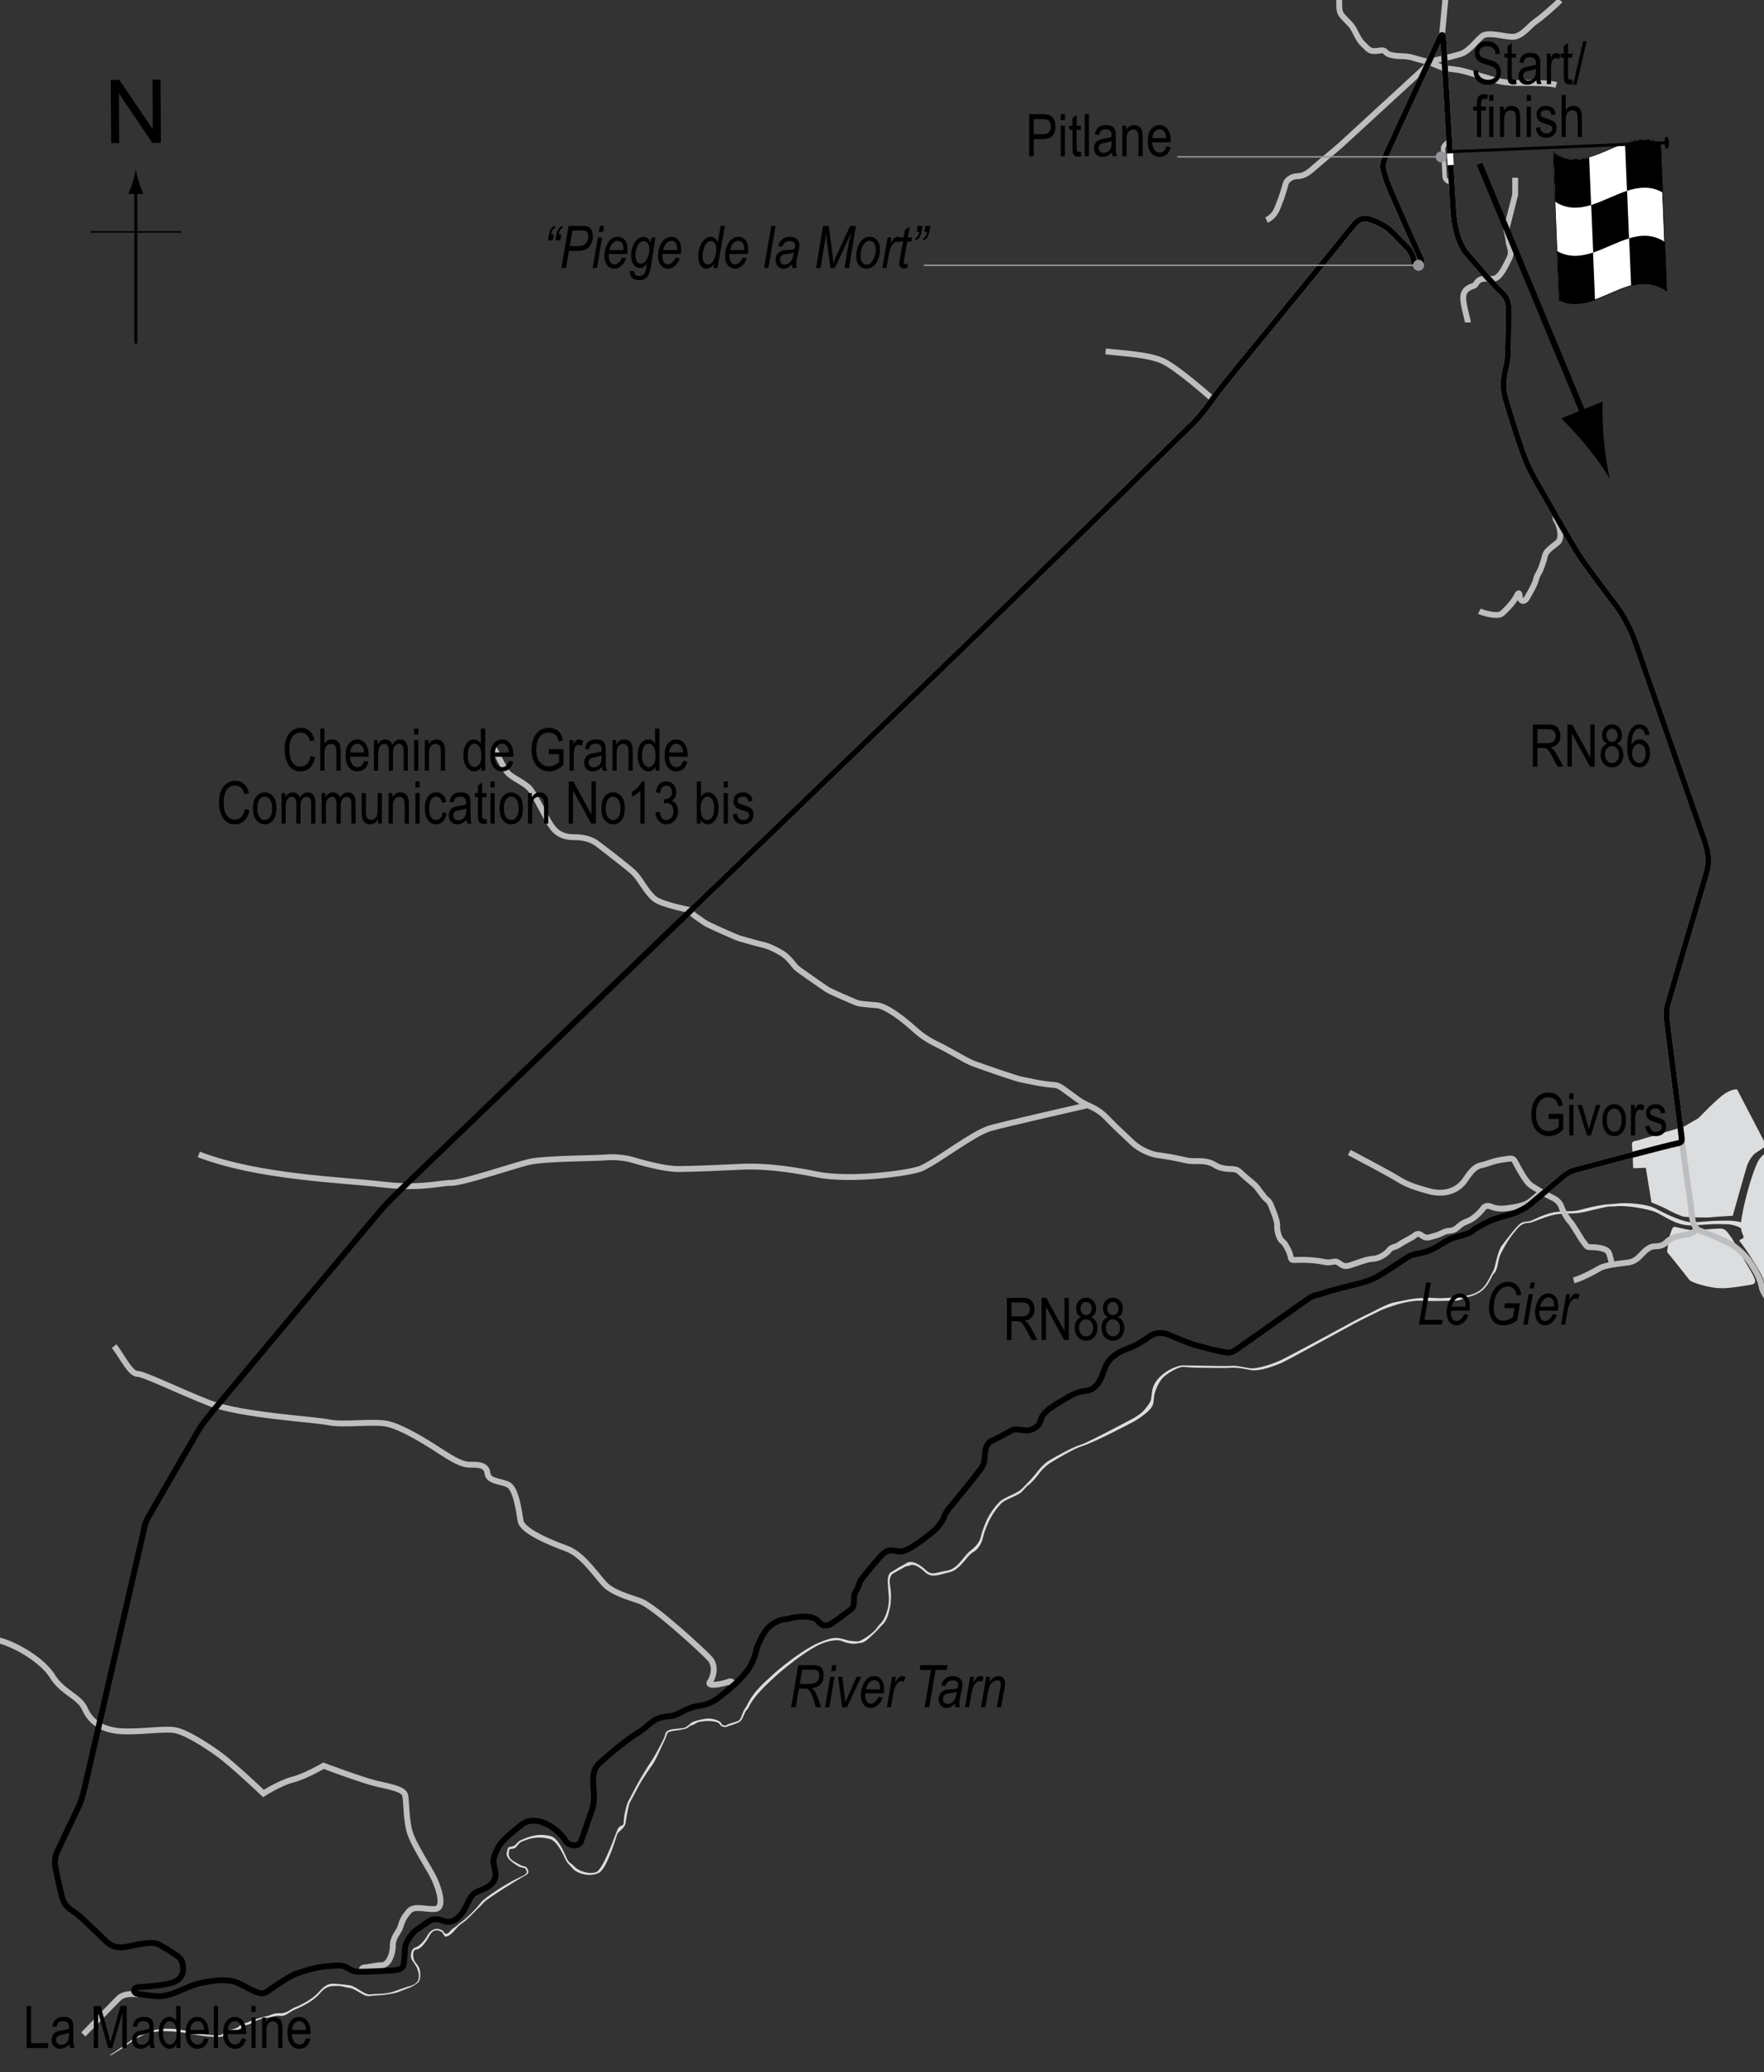 <?xml version="1.0" encoding="utf-8"?>
<!-- Generator: Adobe Illustrator 14.0.0, SVG Export Plug-In . SVG Version: 6.00 Build 43363)  -->
<!DOCTYPE svg PUBLIC "-//W3C//DTD SVG 1.1//EN" "http://www.w3.org/Graphics/SVG/1.1/DTD/svg11.dtd">
<svg version="1.1" xmlns="http://www.w3.org/2000/svg" xmlns:xlink="http://www.w3.org/1999/xlink" x="0px" y="0px" width="300px"
	 height="352.352px" viewBox="0 0 300 352.352" enable-background="new 0 0 300 352.352" xml:space="preserve">
<rect x="0" y="0" width="300" height="352.352" fill="#333333" stroke="none"/>
<g id="Water">
	<path fill="#DCDDDE" d="M312.269,189.223l-0.001,4.321c0,0-1.352,0.599-2.828,1.658c-1.323,0.951-2.731,2.319-3.579,3.186
		c-1.473,1.511-1.309,1.441-2.094,2.75c-0.787,1.31-1.44,7.724-0.917,9.688s1.831,5.73,2.749,7.987
		c1.441,3.534,6.669,6.152,6.669,6.152v5.572c0,0-2.609-1.121-5.098-2.299c-2.487-1.178-3.155-1.553-4.276-4.146
		c-0.83-1.919-2.705-4.538-2.924-6.109c-0.126-0.909-0.873-2.052-1.833-3.622c-0.891-1.457-1.853-2.779-2.226-3.229
		c-0.412-0.499,0.9-0.338,0.567-1.004c-0.655-1.31-0.372-2.437-0.175-3.623c0.393-2.355,1.659-6.981,2.618-8.901
		c0.545-1.091,1.465-1.895,2.575-1.746c0.655,0.087,2.097-1.345,2.837-1.921C306.691,192.104,310.568,190.14,312.269,189.223z"/>
	<path fill="#DCDDDE" d="M18.924,349.452l-0.24-0.006c0.854-0.493,2.976-2.017,3.906-2.732c1.658-1.277,2.346-1.24,3.644-1.518
		c1.207-0.259,3.077-0.479,6.416,0.328c1.359,0.328,4.627,0.817,5.083,0.413c0.371-0.327,0.895-0.697,2.118-0.959
		c0.884-0.19,0.958-0.825,1.833-0.981c0.743-0.133,0.684-0.33,1.679-0.634c0.631-0.192,1.848-0.505,2.204-0.589
		c0.502-0.12,1.007-0.502,2.03-0.438c1.108,0.072,1.822-0.696,2.422-0.938c1.046-0.418,3.007-1.356,4.08-2.553
		c1.724-1.92,2.242-1.524,3.775-1.462c0.231,0.01,1.065,0.146,1.288,0.152c1.004,0.026,2.101,1.036,3.032,1.44
		c0.683,0.296,1.25,0.065,1.593,0.065c0.744,0,1.596,0.023,2.88-0.306c0.198-0.051,2.519-0.884,2.631-0.912
		c0.338-0.086,1.396-0.305,1.777-1.029c0.383-0.73-0.012-1.776-0.123-2.07c-0.119-0.32-0.355-0.665-0.563-0.969
		c-0.25-0.365-0.465-0.681-0.492-0.941c-0.053-0.532,0.051-1.481,0.763-1.671c0.581-0.155,1.541-1.105,2-1.982
		c0.529-1.003,1.373-1.402,2.258-1.063c0.422,0.16,0.58,0.424,0.694,0.616c0.135,0.227,0.59,0.095,0.874-0.255
		c0.498-0.612,0.764-0.586,1.332-1.135c0.292-0.282,0.876-0.669,1.159-0.907c0.609-0.512,1.387-1.259,2.136-2.082
		c0.257-0.282,0.64-0.814,0.822-1.006c0.704-0.749,4.388-3.221,6.488-4.122c0.793-0.34,1.256-0.655,1.156-1.025
		c-0.019-0.071-0.177-0.303-0.197-0.394c-0.046-0.22-0.717-0.14-1.2-0.435c-0.66-0.405-1.498-0.915-1.898-1.615
		c-0.269-0.472-0.002-1.154,0.086-1.411c0.129-0.381,0.278-0.146,1.048-0.466c0.186-0.077,0.782-0.798,1.004-0.895
		c1.509-0.657,2.953-1.298,5.193-0.764c1.33,0.315,2.271,2.682,2.846,3.949c0.249,0.549,0.864,0.821,1.082,1.091
		c0.686,0.848,2.473,1.51,3.797,1.114c1.127-0.34,2.949-5.388,3.556-6.984c0.54-1.417,1.157-0.523,1.178-1.569
		c0.027-1.246,0.562-3.245,0.851-3.668c0.187-0.268,0.591-1.153,1.135-2.158c0.861-1.594,1.866-3.276,2.531-4.233
		c0.618-0.893,1.54-2.588,2.138-3.802c0.519-1.052,0.362-1.039,0.458-1.238c0.306-0.634,1.205-0.683,1.876-0.743
		c0.408-0.036,0.932-0.088,1.244-0.151c0.341-0.071,1.005-0.609,1.09-0.721c0.284-0.371,1.702-0.721,2.749-0.852
		c0.903-0.113,2.248,0.315,2.466,0.699c0.066,0.116,0.082,0.297,0.323,0.384c0.239,0.086,0.469,0.105,0.572,0.048
		c0.142-0.082,0.306-0.189,0.655-0.301c0.43-0.14,1.078-0.293,1.443-0.486c0.407-0.218,0.538-1.001,0.869-1.696
		c0.162-0.338,0.437-0.63,0.589-0.96c1.113-2.422,3.324-4.155,4.32-5.106c0.984-0.938,4.038-3.447,6.764-4.953
		c0.99-0.546,2.952-1.335,3.862-1.354c1.091-0.021,2.066,0.448,2.488,0.48c0.713,0.055,1.309,0.219,1.811,0
		c0.489-0.212,1.596-0.913,2.443-1.724c0.329-0.315,0.614-0.855,0.875-1.082c0.671-0.578,1.168-1.71,1.439-3.063
		c0.1-0.502,0.124-1.15,0.091-1.669c-0.048-0.753-0.176-1.966-0.179-2.695c-0.002-0.6,0.2-1.192,0.458-1.353
		c0.458-0.284,1.532-0.966,2.449-1.45c0.214-0.112,0.395-0.247,0.563-0.301c0.807-0.257,1.971,0.324,3.075,1.38
		c0.685,0.653,1.267,0.563,2.4,0.263c0.348-0.093,0.843-0.169,1.282-0.259c1.505-0.315,2.312-1.808,3.387-2.95
		c0.24-0.254,0.962-0.809,1.179-1.024c0.816-0.816,0.97-1.437,1.179-2.313c0.095-0.398,0.48-1.357,0.633-1.746
		c0.517-1.315,1.39-2.569,2.356-3.578c0.687-0.718,2.12-1.133,3.273-1.833c0.559-0.341,1.104-1.007,1.461-1.353
		c0.633-0.61,1.195-1.273,1.834-2.096c0.584-0.752,1.296-1.407,1.718-1.681c0.856-0.556,4.281-2.437,5.526-2.791
		c0.765-0.219,3.518-1.604,9.143-4.582l0.938-0.634c0.784-0.524,1.837-2.047,1.898-2.379c0.145-0.783,0.13-1.155,0.261-1.789
		c0.236-1.136,1.019-1.965,1.771-2.609c0.925-0.792,2.567-1.515,3.445-1.515c0.24,0,0.948,0.014,1.844,0.033
		c2.244,0.047,5.635,0.116,6.216,0.055c0.63-0.066,1.121,0.014,2.021,0.174c0.323,0.058,0.877,0.162,1.242,0.22
		c1.383,0.216,4.24-0.874,5.37-1.397c0.854-0.397,7.455-3.925,11.848-6.328c1.818-0.994,3.39-1.697,3.778-1.905
		c1.375-0.733,2.863-1.441,3.685-1.579c0.959-0.159,3.429-0.797,4.844-0.705c0.107,0.007,0.966-0.074,1.09-0.065
		c1.41,0.101,3.056,0.174,6.334-0.366c2.78-0.457,3.477-2.32,4.106-3.523c0.122-0.231,0.256-0.44,0.359-0.652
		c0.307-0.63,0.442-1.584,0.678-2.396c0.212-0.729,0.45-1.465,0.809-1.942c0.785-1.047,2.588-3.413,3.183-3.777
		c0.676-0.417,1.224-0.194,1.879-0.478c0.346-0.149,1.909-0.951,3.404-1.31c1.575-0.376,3.579-0.152,4.626-0.436
		c1.847-0.501,2.79-0.709,4.386-0.961l1.92-0.153c1.669-0.261,5.229,0.033,6.699,0.809c1.316,0.693,3.811,2.004,5.825,2.334
		c0.644,0.105,2.533-0.129,4.125-0.219c0.66-0.036,1.442-0.029,1.899-0.043c1.574-0.042,2.707,0.264,2.771,0.284l0.021,1.048
		c-0.014-0.006-1.173-0.765-2.705-0.72c-0.451,0.012-1.458-0.06-2.116-0.023c-1.692,0.096-3.326,0.242-4.016,0.22
		c-2.457-0.085-4.323-1.627-5.694-2.227c-1.419-0.621-5.363-1.257-6.96-1.004l-1.07,0.022c-1.596,0.251-3.197,0.776-5.084,1.09
		c-1.057,0.177-2.837-0.026-4.407,0.35c-1.572,0.377-3.573,1.309-3.972,1.331c-0.68,0.037-0.844,0.02-1.483,0.415
		c-0.517,0.318-1.961,2.182-2.597,3.316c-0.277,0.495-0.885,1.49-1.091,2.204c-0.24,0.83-0.272,1.731-0.677,2.399
		c-0.117,0.193-0.359,0.412-0.479,0.641c-0.618,1.18-1.311,3.069-4.262,3.652c-0.711,0.141-1.174,0.583-1.828,0.596
		c-2.53,0.043-4.188,0.123-5.291,0.044c-0.123-0.008-0.58-0.017-0.688-0.022c-1.39-0.091-3.597,0.449-4.43,0.742
		c-0.778,0.271-1.826,0.519-3.185,1.244c-0.389,0.206-2.309,1.085-4.126,2.079c-4.396,2.404-11.037,6.039-11.902,6.439
		c-1.187,0.552-3.835,1.526-5.29,1.3c-0.369-0.058-1.029-0.184-1.353-0.241c-0.88-0.156-1.743-0.213-2.337-0.15
		c-0.597,0.062-3.422,0.023-5.673-0.022c-0.895-0.019-2.01-0.132-2.247-0.132c-0.813,0-2.358,0.891-3.23,1.637
		c-0.691,0.595-1.263,1.732-1.592,2.815c-0.093,0.301-0.194,1.233-0.196,1.396c-0.014,0.893-0.72,1.636-2.14,2.661l-1.024,0.678
		c-5.535,2.933-8.229,4.066-9.02,4.292c-1.227,0.351-4.601,2.336-5.447,2.886c-0.385,0.249-1.091,0.806-1.638,1.509
		c-0.65,0.836-1.387,1.783-2.085,2.266c-0.416,0.286-0.886,1.055-1.448,1.396c-1.14,0.694-2.493,1.034-3.157,1.728
		c-0.946,0.989-1.836,2.374-2.343,3.663c-0.146,0.371-0.485,1.152-0.582,1.559c-0.219,0.912-0.403,1.763-1.272,2.631
		c-0.214,0.214-0.854,0.555-1.091,0.808c-1.101,1.168-1.971,2.679-3.557,3.011c-0.433,0.09-0.835,0.214-1.179,0.307
		c-1.179,0.313-2.071,0.433-2.86-0.321c-0.984-0.939-1.972-1.524-2.659-1.143c-0.157,0.089-0.483,0.062-0.699,0.176
		c-0.793,0.417-1.788,1.003-2.198,1.244c-0.202,0.117-0.488,0.684-0.485,1.221c0.002,0.704,0.284,1.637,0.218,2.706
		c-0.031,0.512-0.009,1.029-0.109,1.527c-0.279,1.398-0.636,2.592-1.375,3.229c-0.256,0.222-0.699,0.777-1.026,1.091
		c-0.92,0.884-1.847,1.851-2.465,1.921c-0.507,0.057-0.91,0.23-1.636,0.174c-0.419-0.032-1.201-0.218-1.751-0.458
		c-0.812-0.354-2.482,0.053-3.472,0.466c-2.698,1.127-6.982,4.734-7.958,5.665c-0.961,0.919-3.494,3.099-4.451,5.216
		c-0.145,0.321-0.364,0.366-0.523,0.698c-0.351,0.734-0.548,1.472-1.029,1.73c-0.387,0.205-0.712,0.331-1.153,0.474
		c-0.307,0.099-0.821,0.242-0.939,0.31c-0.248,0.143-0.636,0.028-0.791-0.028c-0.239-0.087-0.378-0.252-0.495-0.456
		c-0.153-0.268-1.354-0.677-3.187-0.371c-0.895,0.148-0.687,0.408-1.745,0.699c-0.136,0.035-0.472,0.462-0.939,0.545
		c-0.336,0.06-0.889,0.201-1.309,0.239c-0.542,0.049-1.419,0.22-1.593,0.393c-0.134,0.135-0.208,0.615-0.616,1.443
		c-0.602,1.222-1.329,3.04-1.959,3.948c-0.656,0.944-1.608,2.251-2.466,3.839c-0.569,1.055-1.161,2.259-1.354,2.539
		c-0.255,0.371-0.628,2.422-0.785,3.571c-0.125,0.927-1.261,1.487-1.417,1.898c-0.024,0.061-1.709,5.853-3.099,6.589
		c-1.44,0.764-3.725,0.215-4.517-0.763c-0.239-0.297-0.89-0.855-1.146-1.42c-0.551-1.215-1.556-3.291-2.76-3.578
		c-2.182-0.519-3.435-0.088-4.888,0.546c-0.224,0.098-0.795,0.926-0.982,1.004c-0.678,0.281-0.869,0.037-0.961,0.307
		c-0.06,0.176-0.202,0.85,0.023,1.243c0.367,0.642,1.068,0.875,1.702,1.265c0.577,0.355,1.195,0.26,1.266,0.59
		c0.018,0.086,0.167,0.242,0.185,0.312c0.137,0.51,0.078,0.688-0.779,1.136c-0.948,0.494-6.052,3.672-6.738,4.399
		c-0.533,0.568-1.172,1.256-1.003,1.071c0.754-0.831-1.52,1.54-2.142,2.063c-0.275,0.232-0.842,0.58-1.131,0.86
		c-0.579,0.559-0.971,1.223-1.681,1.637c-0.624,0.362-0.728,0.1-0.946-0.267c-0.105-0.177-0.225-0.377-0.563-0.506
		c-1.081-0.411-1.586,0.417-1.809,0.837c-0.406,0.774-1.375,2.271-2.213,2.31c-0.568,0.026-0.557,0.823-0.513,1.249
		c0.019,0.192,0.095,0.55,0.316,0.871c0.216,0.317,0.578,0.697,0.709,1.047c0.172,0.458,0.287,1.62-0.043,2.248
		c-0.16,0.305-1.288,1.019-1.911,1.175c-0.112,0.027-1.646,0.674-1.843,0.724c-1.404,0.359-2.954,0.503-3.731,0.503
		c-0.398,0-1.059,0.264-1.768-0.044c-0.91-0.396-1.882-1.264-2.836-1.287c-0.223-0.007-1.033-0.253-1.266-0.262
		c-1.551-0.064-2.379-0.132-3.579,1.309c-1.05,1.259-3.141,2.256-4.211,2.684c-0.655,0.262-1.615,1.156-2.27,1.069
		c-0.81-0.108-1.571,0.152-1.942,0.24c-0.349,0.082-1.075,0.158-1.702,0.349c-1.002,0.306-1.445,0.803-2.203,0.938
		c-0.782,0.14-0.83,0.654-2.008,1.025c-0.418,0.133-1.766,0.715-1.963,0.852c-0.643,0.443-4.362-0.089-5.608-0.349
		c-2.181-0.459-4.743-0.561-5.913-0.372c-1.899,0.306-2.855,0.873-3.754,1.45c-1.003,0.645-1.265,0.841-2.028,1.408L18.924,349.452z
		"/>
</g>
<g id="Towns">
	<path fill="#DCDDDE" d="M278.15,194.026c0.698-0.089-0.698-0.176-0.611,0.566c0.088,0.742,0.219,4.058,0.219,4.058l2.139-0.086
		l0.96,5.891c0,0,2.051,0.83,2.574,1.134c0.524,0.307,2.401,1.223,3.012,1.311c0.611,0.087,3.796,0.175,4.494,0.087
		c0.699-0.087,3.754-0.261,3.754-0.261s2.138-7.638,2.399-8.424s0.917-1.919,1.571-2.312s1.745-1.18,1.745-1.18l-4.975-9.557
		c0,0-0.567-0.175-1.877,0.567s-4.713,4.319-4.713,4.319l-2.487,1.439L278.15,194.026z"/>
	<path fill="#DCDDDE" d="M285.001,208.644c0,0,2.096,0.523,2.837,0.523s3.883-0.261,4.713-0.261s1.115,0.459,1.615,1.134
		c0.742,1.004,1.501,2.477,1.789,3.011c0.61,1.136,1.197,2.035,1.789,3.056c1.266,2.182,0.829,2.227-0.523,2.444
		c-3.319,0.535-3.885,0.523-5.02,0.479c-1.134-0.044-4.494-0.828-4.932-1.439c-0.435-0.612-3.753-4.713-3.753-4.713
		s0.269-2.245,0.438-2.75C284.434,208.689,284.521,208.514,285.001,208.644z"/>
</g>
<g id="Sideroads">
	<line fill="none" stroke="#BCBEC0" x1="245.245" y1="5.933" x2="246.095" y2="-3.166"/>
	<path fill="none" stroke="#BCBEC0" d="M227.178-3.035c0.326,1.244,0.588,2.488,0.588,3.601c0,1.113,0,1.571,0.654,2.291
		c0.655,0.72,1.31,1.244,1.769,2.029c0.458,0.786,0.851,1.898,1.636,2.619s0.981,1.178,1.899,1.178c0.916,0,1.505-0.328,1.897,0.131
		c0.394,0.458,0.852,0.523,1.571,0.654s1.963,0,3.011,0.327c1.048,0.328,2.685,0.72,2.685,0.72l2.749,1.113
		c0,0,2.095,0.131,3.273,0.458c1.179,0.327,3.861,1.113,5.434,1.571c1.57,0.458,3.272,0.458,5.236,0.458
		c1.965,0,3.928,0,5.105,0.327"/>
	<path fill="none" stroke="#BCBEC0" d="M265.34,0.042c-0.72,0.786-3.273,3.011-4.255,3.666c-0.981,0.655-2.291,2.619-3.928,2.553
		c-1.637-0.065-4.189-0.916-5.171-0.065s-2.16,2.487-3.469,2.946c-1.31,0.458-5.63,1.375-5.63,1.375"/>
	<path fill="none" stroke="#BCBEC0" d="M242.625,11.236c0,0-13.811,12.699-14.532,13.354c-0.72,0.654-4.059,3.404-4.843,4.124
		c-0.786,0.72-1.637,1.244-2.618,1.244c-0.982,0-1.835,0.72-1.965,1.244c-0.131,0.523-0.786,2.684-1.048,3.207
		c-0.261,0.524-0.523,2.226-2.225,3.012"/>
	<path fill="none" stroke="#BCBEC0" d="M257.682,30.22v2.88l-1.506,5.957c0,0,0.262,0.982,0.393,2.029
		c0.132,1.048,0.721,1.637,0.066,2.946c-0.654,1.309-1.507,3.142-2.488,3.338c-0.982,0.197-1.506-0.131-2.291,0.131
		c-0.785,0.262-0.785,0.982-1.244,1.113c-0.457,0.131-1.767,0.524-1.767,1.964c0,1.44,0.785,3.731,0.785,4.255"/>
	<path fill="none" stroke="#BCBEC0" d="M264.686,87.628c0,0-0.393,0.327,0.065,0.982c0.459,0.654,1.048,2.946,0.132,3.667
		c-0.917,0.719-1.899,1.374-2.096,2.095c-0.196,0.719-0.393,1.439-0.721,2.291c-0.326,0.851-0.589,0.916-0.85,1.898
		c-0.263,0.981-0.982,2.16-1.507,3.077c-0.522,0.917-1.178,0.523-1.243-0.131c-0.065-0.655-0.13-0.982-0.59-0.065
		c-0.457,0.916-1.505,2.029-2.356,2.814c-0.85,0.786-3.534-0.131-3.927-0.327"/>
	<path fill="none" stroke="#BCBEC0" d="M285.961,193.544c0,0,1.178,8.642,1.44,10.278c0.261,1.636,0.261,2.683,0.393,3.338
		c0.131,0.654,0.393,1.767,1.309,2.095c0.917,0.326,4.059,1.637,5.041,2.159c0.981,0.524,2.553,1.835,3.47,3.208
		c0.916,1.375,1.767,2.881,1.964,4.059c0.195,1.179,0.916,1.702,1.439,3.011c0.523,1.31,1.31,3.34,1.833,3.994
		c0.523,0.655,1.571,1.964,2.749,2.422c1.179,0.458,6.611,2.945,6.611,2.945"/>
	<path fill="none" stroke="#BCBEC0" d="M229.468,195.967c0,0,6.874,3.6,8.511,4.646c1.637,1.048,3.993,1.637,5.17,1.965
		c1.18,0.327,4.256,0.72,6.089-2.029c1.833-2.75,2.29-2.161,3.862-2.75c1.571-0.589,3.141-0.72,3.665-0.785s0.72,0.13,1.048,0.785
		c0.327,0.654,1.571,2.945,2.356,3.6c0.785,0.655,3.339,2.031,3.928,2.292c0.589,0.262,1.243,0.852,1.439,1.506
		c0.197,0.654,1.048,2.095,1.506,2.553c0.459,0.458,1.898,3.076,2.423,3.665c0.523,0.591,0.327,0.655,1.244,0.655
		c0.915,0,2.552,0.196,2.88,0.917c0.327,0.72,0.523,1.964,0.523,1.964"/>
	<path fill="none" stroke="#BCBEC0" d="M267.632,217.7c1.178-0.262,3.534-1.505,4.386-2.029c0.851-0.524,3.076-0.785,4.778-0.982
		c1.702-0.196,2.227-1.438,3.272-2.226c1.048-0.785,1.375-0.393,2.356-0.654c0.982-0.263,1.049-0.982,2.227-1.375
		c1.179-0.393,2.16-0.457,2.946-0.72c0.785-0.262,0.851-0.852,0.851-0.852"/>
	<path fill="none" stroke="#BCBEC0" d="M117.596,154.792c0,0-4.976-0.917-6.285-1.963c-1.31-1.048-2.488-3.404-3.404-4.321
		c-0.916-0.917-5.368-4.321-6.415-5.106c-1.047-0.786-2.488-1.047-3.796-1.047c-1.31,0-2.619-0.262-3.666-1.571
		c-1.048-1.309-3.012-5.629-3.928-6.677c-0.917-1.047-3.011-1.833-3.797-2.75c-0.785-0.917-1.833-3.404-2.356-4.189"/>
	<path fill="none" stroke="#BCBEC0" d="M206.23,67.859c0,0-6.154-5.499-8.641-6.546c-2.487-1.048-6.285-1.179-9.558-1.571"/>
	<path fill="none" stroke="#BCBEC0" d="M185.021,187.915c0,0-14.926,3.404-16.628,3.928c-1.701,0.524-4.058,2.095-5.499,3.011
		c-1.439,0.917-4.451,3.013-6.152,3.797c-1.702,0.786-12.045,2.227-17.806,1.048c-5.76-1.178-9.95-1.44-12.699-1.31
		c-2.749,0.132-8.379,0.393-10.867,0.393c-2.487,0-6.546-1.177-7.855-1.57c-1.31-0.394-3.404-0.524-4.583-0.394
		c-1.178,0.132-10.474,0.132-13.092,0.787c-2.618,0.653-11.128,3.534-13.092,3.534s-5.237,1.048-11.783,0.261
		c-6.546-0.785-20.948-1.177-31.16-5.105"/>
	<path fill="none" stroke="#BCBEC0" d="M-0.234,278.906c3.011,0.786,7.462,3.404,9.165,6.152c1.702,2.75,4.583,3.404,5.499,5.5
		c0.917,2.094,2.749,3.534,5.892,3.796c3.142,0.262,7.724-0.522,9.558-0.131c1.833,0.393,4.975,2.356,7.331,4.059
		c2.356,1.703,7.594,6.678,7.594,6.678s2.88-1.833,4.975-2.356c2.095-0.524,5.236-2.357,5.236-2.357s6.677,2.488,8.903,3.013
		c2.226,0.521,4.713,0.915,4.975,1.963c0.262,1.047,0.131,4.059,0.786,6.284c0.654,2.226,3.404,6.283,4.189,7.986
		c0.785,1.701,1.833,4.975,0.131,5.105s-3.535-0.654-4.451,0.393c-0.917,1.048-1.178,1.702-1.44,2.618
		c-0.261,0.918-1.309,1.702-1.309,3.273s-0.786,3.272-1.833,3.272c-1.048,0-2.488,0.394-3.011,0.394
		c-0.524,0-0.524,0.654-0.524,0.654"/>
	<path fill="none" stroke="#BCBEC0" d="M23.462,339.129c0,0-2.225-0.393-3.273,0.654c-1.047,1.048-6.022,6.153-6.022,6.153"/>
	<path fill="none" stroke="#BCBEC0" d="M124.404,286.761c0,0,0.523-1.179-0.524-0.785c-1.047,0.393-3.797,0.917-3.142,0
		c0.654-0.918,1.047-2.751,0-3.928c-1.047-1.18-9.558-9.034-11.914-9.819c-2.356-0.786-4.451-1.441-5.76-2.618
		c-1.31-1.18-3.797-5.237-6.677-6.284c-2.88-1.049-7.593-3.013-7.855-4.714c-0.262-1.702-0.786-5.499-2.095-6.154
		c-1.309-0.653-3.404-0.522-3.535-1.964c-0.131-1.439-1.702-1.439-2.619-1.439s-1.702,0.131-5.106-2.094
		c-3.403-2.226-6.938-4.321-9.295-4.845c-2.357-0.524-7.463,0.263-9.951-0.262c-2.487-0.524-14.925-1.18-20.292-3.273
		c-5.368-2.095-11.128-4.975-12.307-4.975c-1.179,0-2.749-3.272-3.927-4.714"/>
</g>
<g id="Pitlane">
	<path fill="none" stroke="#BCBEC0" stroke-width="0.75" d="M246.467,23.629c0.044,0.48-1.075,0.986-1.045,1.598
		c0.045,0.83,0.237,4.045,0.281,4.875c0.039,0.741,1.179,0.925,1.2,1.252"/>
</g>
<g id="_x31_924_Circuit">
	<path fill="none" stroke="#BCBEC0" d="M244.884,6.424c0.279-0.605,0.54-0.72,0.573,0.147c0.045,1.221,1.56,26.507,1.686,29.06
		c0.153,3.098,0.972,5.907,2.291,7.462c1.702,2.008,3.884,4.517,4.933,5.63c1.047,1.113,2.181,1.68,2.181,3.753
		c0,2.552-0.021,5.149-0.086,6.589c-0.066,1.44,0.021,2.03-0.371,3.535c-0.394,1.506-0.611,3.36,0,5.389
		c0.938,3.118,2.53,8.314,3.578,10.759c0.223,0.517,0.653,1.476,1.788,3.469c2.313,4.059,5.627,9.835,6.59,11.412
		c1.441,2.357,5.652,7.812,6.83,9.382c1.228,1.637,2.464,3.963,3.295,6.35c0.852,2.445,11.067,31.805,11.652,33.451
		c0.72,2.03,0.966,3.698,0.35,5.74c-0.634,2.095-6.241,21.1-6.568,22.343c-0.328,1.244-0.175,2.314,0.022,3.82
		c0.196,1.505,2.15,16.931,2.334,18.438c0.109,0.895,0.051,1.125-0.59,1.244c-1.636,0.306-15.688,4.058-17.216,4.474
		c-1.103,0.298-1.527,0.522-2.444,1.287c-0.572,0.477-1.532,1.286-2.502,2.107c-0.455,0.383-0.697,0.615-0.978,0.511
		c-0.263-0.099-0.584,0.339-0.917,0.622c-0.392,0.334-1.146,1.015-1.637,1.243c-0.892,0.416-1.604,0.516-2.345,0.645
		c-1.387,0.239-2.497,0.42-3.874-0.153c-0.393-0.163-0.911-0.081-1.146,0.229c-0.49,0.653-1.146,1.342-1.931,1.864
		c-0.641,0.429-0.928,0.401-1.604,0.787c-0.917,0.523-1.033,1.188-2.324,1.275c-0.949,0.065-1.112,0.491-2.455,0.852
		c-1.342,0.359-1.417,0.486-2.356-0.163c-0.426-0.296-0.753-0.164-1.047,0.098c-0.342,0.303-1.314,0.768-2.03,1.178
		c-0.525,0.304-0.762,0.581-1.275,0.72c-0.826,0.223-0.947,0.487-1.212,0.786c-0.49,0.557-1.57,1.212-2.487,1.276
		c-1.067,0.077-1.749,0.35-3.502,0.949c-1.244,0.425-1.451,0.426-2.324-0.195c-0.458-0.328-0.717-0.318-1.112-0.229
		c-0.59,0.13-0.96,0.127-1.538,0c-0.993-0.218-2.695-0.394-4.396-0.327c-0.89,0.034-1.087,0.047-1.157-0.284
		c-0.174-0.829-0.394-1.288-0.589-1.637c-0.4-0.712-0.434-0.878-1.004-1.353c-0.393-0.327-0.795-1.622-0.764-2.313
		c0.021-0.479,0.015-0.683-0.241-1.526c-0.168-0.563-0.435-1.244-0.85-2.271c-0.208-0.515-0.486-0.732-0.765-0.96
		c-0.239-0.196-0.608-0.677-0.894-1.068c-0.379-0.521-0.776-1.102-1.265-1.506c-1.137-0.938-1.546-1.314-2.379-2.072
		c-0.48-0.438-0.916-0.46-1.79-0.481c-0.658-0.017-1.647-0.177-2.313-0.61c-0.502-0.327-1.31-0.72-2.771-0.72
		c-0.654,0-1.555,0.027-2.138-0.109c-1.31-0.306-2.816-0.634-4.845-0.896c-1.315-0.17-3.099-0.981-4.255-2.028
		c-0.603-0.546-1.854-1.768-2.663-2.51c-0.383-0.353-1.645-1.646-2.094-2.094c-0.567-0.569-1.464-1.146-1.898-1.375
		c-0.934-0.492-1.702-0.721-2.706-1.441c-0.77-0.553-1.593-1.177-2.509-1.832c-0.983-0.703-1.327-0.645-1.942-0.698
		c-1.483-0.132-2.443-0.327-4.036-0.654c-0.577-0.119-1.46-0.291-1.921-0.437c-2.836-0.896-4.146-1.375-6.896-2.335
		c-1.375-0.48-2.493-1.187-3.622-1.811c-1.016-0.562-1.951-1.097-2.9-1.548c-2.029-0.965-3.23-1.979-3.711-2.401
		c-0.327-0.287-0.698-0.61-1.047-0.917c-0.733-0.641-2.705-2.27-4.365-3.033c-0.687-0.317-1.025-0.371-1.331-0.394
		c-0.67-0.047-1.156-0.087-2.182-0.196c-0.787-0.083-0.943-0.104-1.702-0.436c-1.397-0.611-2.445-1.026-3.95-1.747
		c-0.378-0.181-0.582-0.293-1.527-0.959c-1.703-1.2-2.401-1.658-3.492-2.444c-0.707-0.508-0.916-0.72-1.222-1.113
		c-0.484-0.623-1.185-1.458-2.074-1.985c-1.287-0.764-2.416-1.221-3.011-1.353c-0.774-0.171-2.862-0.75-4.036-1.091
		c-0.677-0.196-4.049-1.729-4.212-1.811c-0.672-0.337-1.364-0.597-1.854-0.938c-1.003-0.698-1.787-1.23-1.942-1.396
		c-0.543-0.586-0.346-0.647,0.234-1.206c13.762-13.25,28.723-27.672,42.184-40.689c23.12-22.357,41.731-40.716,42.507-41.458
		c1.839-1.762,3.578-4.496,5.018-6.329c1.441-1.833,14.512-17.674,22.191-27.232c1.313-1.633,2.118-1.529,3.47-1.047
		c1.288,0.458,2.472,1.184,3.296,2.008c1.024,1.026,2.072,2.095,2.618,2.663c0.39,0.405,0.922,1.354,1.003,1.941
		c0.071,0.502,0.328,1.222,0.83,1.091c0.753-0.197,0.583-0.828,0.371-1.288c-0.394-0.851-5.365-11.892-5.762-13.135
		c-0.785-2.466-0.873-2.662,0.131-4.932C236.6,24.362,244.884,6.424,244.884,6.424z"/>
</g>
<g id="_x31_914_Circuit">
	<path fill="none" stroke="#000000" d="M244.884,6.424c0.279-0.605,0.54-0.72,0.573,0.147c0.045,1.221,1.56,26.507,1.686,29.06
		c0.153,3.098,0.972,5.907,2.291,7.462c1.702,2.008,3.884,4.517,4.933,5.63c1.047,1.113,2.181,1.68,2.181,3.753
		c0,2.552-0.021,5.149-0.086,6.589c-0.066,1.44,0.021,2.03-0.371,3.535c-0.394,1.506-0.611,3.36,0,5.389
		c0.938,3.118,2.53,8.314,3.578,10.759c0.223,0.517,0.653,1.476,1.788,3.469c2.313,4.059,5.627,9.835,6.59,11.412
		c1.441,2.357,5.652,7.812,6.83,9.382c1.228,1.637,2.464,3.963,3.295,6.35c0.852,2.445,11.067,31.805,11.652,33.451
		c0.72,2.03,0.966,3.698,0.35,5.74c-0.634,2.095-6.241,21.1-6.568,22.343c-0.328,1.244-0.175,2.314,0.022,3.82
		c0.196,1.505,2.15,16.931,2.334,18.438c0.109,0.895,0.051,1.125-0.59,1.244c-1.636,0.306-15.688,4.058-17.216,4.474
		c-1.103,0.298-1.527,0.522-2.444,1.287c-1.244,1.037-4.319,3.645-5.346,4.516c-0.817,0.696-2.071,1.332-2.988,1.659
		c-0.501,0.179-2.056,0.549-3.361,1.025c-1.089,0.398-1.964,0.905-2.29,1.112c-0.721,0.458-0.746,0.267-1.288,0.809
		c-0.546,0.545-1.768,0.721-3.207,1.178c-1.287,0.409-2.183,1.287-3.886,2.072c-1.54,0.712-2.879,0.523-3.97,1.243
		c-0.979,0.647-3.701,2.505-5.346,3.405c-0.917,0.502-2.104,0.848-2.729,1.026c-0.763,0.217-3.647,0.838-5.913,1.569
		c-0.814,0.264-1.025,0.35-1.418,0.416c-0.655,0.108-1.088,0.409-1.528,0.698c-0.895,0.589-10.583,7.484-12.109,8.53
		c-0.9,0.618-1.258,0.676-2.356,0.458c-1.331-0.26-3.056-0.697-4.539-1.112c-1.336-0.372-4.343-1.657-4.801-1.854
		c-0.458-0.195-1.919-0.522-3.032,0.262c-1.113,0.785-2.205,1.506-3.188,1.899c-0.981,0.393-1.744,0.589-2.727,1.309
		c-0.981,0.721-1.483,1.2-2.183,3.317c-0.277,0.844-1.065,2.594-2.749,2.792c-1.112,0.131-1.483,0.262-2.291,0.633
		c-0.585,0.27-3.011,1.702-3.928,2.379c-0.733,0.542-1.112,0.981-1.375,1.505c-0.262,0.523-0.218,1.287-1.243,1.855
		c-0.769,0.425-1.31,0.436-2.095,0.305s-1.309-0.196-1.898,0.131c-0.59,0.328-2.516,1.387-3.143,1.637
		c-0.981,0.394-1.214,1.464-1.266,2.183c-0.086,1.223-0.068,1.779-0.741,2.685c-1.2,1.613-4.495,5.606-5.019,6.261
		c-0.523,0.655-0.938,1.113-1.243,1.964c-0.209,0.583-0.59,1.179-1.484,2.096c-0.615,0.631-3.722,2.924-4.67,3.339
		c-1.046,0.457-1.243,0.371-2.182,0.24c-0.647-0.092-1.276-0.208-2.095,0.61c-1.047,1.047-2.575,2.946-3.099,3.601
		c-0.523,0.654-0.741,0.938-1.024,1.876c-0.238,0.786-0.72,0.895-0.72,1.985c0,0.938,0.043,1.485-0.677,2.007
		c-0.72,0.524-2.182,1.683-3.229,2.336c-0.346,0.216-0.546,0.218-1.092,0.283c-0.326,0.039-0.828-0.399-1.135-0.764
		c-0.604-0.716-1.986-0.878-3.775-0.654c-0.665,0.083-1.278,0.337-1.875,0.371c-0.764,0.043-1.205,0.313-1.746,0.61
		c-1.026,0.568-1.746,1.44-2.466,3.011c-0.272,0.596-0.542,1.077-0.677,1.834c-0.109,0.611-0.5,1.69-0.917,2.399
		c-0.371,0.634-0.602,1.033-2.007,2.532c-0.655,0.697-3.382,2.987-4.102,3.403c-0.638,0.37-1.288,0.722-2.903,0.96
		c-1.109,0.166-1.92,0.612-2.706,0.982c-0.462,0.219-1.112,0.654-1.788,0.697c-1.159,0.075-2.218,0.316-2.859,0.743
		c-0.981,0.654-1.418,1.178-2.334,1.832c-0.314,0.225-1.159,0.67-2.051,1.353c-1.71,1.312-3.84,3.034-4.975,4.125
		c-0.707,0.681-1.047,1.419-1.047,2.794s0.175,2.573,0.109,3.381c-0.046,0.566-0.065,1.047-0.284,1.659
		c-0.417,1.169-1.493,4.277-1.876,5.367c-0.415,1.179-2.117,0.873-2.706-0.108c-0.589-0.982-1.964-2.336-3.666-2.99
		c-1.702-0.654-2.961-0.29-3.687,0.284c-0.83,0.654-2.771,2.16-3.645,3.295c-0.3,0.391-0.568,0.932-0.828,1.527
		c-0.459,1.047-0.468,1.607-0.197,2.575c0.291,1.039,0.328,2.116-0.808,2.989c-0.777,0.598-1.702,0.829-2.356,1.177
		c-0.497,0.266-0.786,0.634-1.113,1.223c-0.327,0.59-0.938,2.204-1.854,2.99c-0.916,0.785-1.571,1.024-2.728,0.567
		c-0.8-0.318-1.745-0.306-2.313,0.13c-0.698,0.537-2.029,1.266-2.663,1.964c-0.591,0.653-1.331,1.702-1.375,2.531
		c-0.059,1.136-0.135,1.879-0.196,2.51c-0.066,0.678-0.253,1.17-1.505,1.309c-1.375,0.153-4.887,0.262-5.804,0.262
		s-1.178-0.021-1.855-0.393c-0.618-0.338-0.959-0.676-2.051-0.654c-0.528,0.011-1.918,0.043-3.317,0.306
		c-1.398,0.262-2.806,0.744-3.36,0.917c-1.615,0.501-4.451,2.553-5.433,3.251c-0.788,0.56-1.854,0.065-3.382-0.742
		c-0.685-0.362-1.68-0.977-2.771-1.135c-1.201-0.175-2.237-0.108-3.056,0.021c-1.636,0.263-2.465,0.306-4.56,1.223
		c-1.879,0.821-3.121,1.353-4.496,1.375c-1.049,0.016-2.945-0.284-3.731-0.415c-0.785-0.131-0.851-1.157,0.372-1.157
		c1.048,0,4.255-0.349,5.368-0.676c1.113-0.327,2.2-1.071,2.007-2.836c-0.131-1.201-0.458-1.441-1.833-2.357
		c-0.665-0.443-1.264-0.804-2.247-1.353c-0.741-0.415-2.005-0.257-3.121-0.088c-2.16,0.327-4.08,1.267-5.803-0.392
		c-1.112-1.07-2.772-2.662-3.972-3.798c-0.736-0.695-1.14-0.985-1.527-1.244c-0.982-0.654-1.746-1.221-2.117-2.727
		c-0.428-1.737-0.851-3.731-1.069-4.802c-0.159-0.782-0.129-1.853,0.328-2.813c0.807-1.702,2.946-6.24,3.535-7.42
		c0.589-1.178,1.004-2.901,1.309-4.32c0.306-1.421,9.317-40.476,9.688-42.135c0.306-1.365,0.372-1.964,0.938-2.968
		c0.822-1.453,7.747-13.397,8.467-14.642c0.72-1.243,1.515-2.134,2.53-3.403c1.047-1.31,27.297-32.666,28.738-34.345
		c1.252-1.463,4.463-4.484,6.153-6.133c1.086-1.058,51.109-49.07,89.157-85.862c23.12-22.357,41.731-40.716,42.507-41.458
		c1.839-1.762,3.578-4.496,5.018-6.329c1.441-1.833,14.512-17.674,22.191-27.232c1.313-1.633,2.118-1.529,3.47-1.047
		c1.288,0.458,2.472,1.184,3.296,2.008c1.024,1.026,2.072,2.095,2.618,2.663c0.39,0.405,0.922,1.354,1.003,1.941
		c0.071,0.502,0.328,1.222,0.83,1.091c0.753-0.197,0.583-0.828,0.371-1.288c-0.394-0.851-5.365-11.892-5.762-13.135
		c-0.785-2.466-0.873-2.662,0.131-4.932C236.6,24.362,244.884,6.424,244.884,6.424z"/>
</g>
<g id="Startline">
	<line fill="none" stroke="#FFFFFF" stroke-width="2" x1="246.141" y1="27.102" x2="247.172" y2="27.04"/>
</g>
<g id="Flag_x2C__North">
	<g>
		<g>
			<path fill="#FFFFFF" stroke="#000000" stroke-width="0.1" d="M265.127,51c-0.339-8.364-0.679-16.765-1.018-25.207
				c6.1,4.454,12.198-4.524,18.298-1.516c0.339,8.362,0.679,16.762,1.018,25.203C277.326,45.059,271.227,54.039,265.127,51z"/>
			<path d="M276.701,32.455c-0.112-2.695-0.226-5.388-0.338-8.081c2.033-0.712,4.065-1.026,6.099,0.001
				c0.113,2.789,0.226,5.582,0.339,8.379C280.767,31.576,278.734,31.79,276.701,32.455z"/>
			<path d="M264.501,34.319c-0.113-2.804-0.227-5.613-0.34-8.427c2.033,1.459,4.065,1.435,6.099,0.866
				c0.112,2.701,0.226,5.4,0.338,8.098C268.566,35.481,266.534,35.616,264.501,34.319z"/>
			<path d="M270.952,42.938c-0.113-2.694-0.228-5.39-0.341-8.087c2.033-0.628,4.067-1.745,6.101-2.408
				c0.112,2.695,0.226,5.392,0.338,8.089C275.017,41.143,272.984,42.259,270.952,42.938z"/>
			<path d="M265.163,51.074c-0.113-2.788-0.226-5.58-0.339-8.375c2.033,1.148,4.065,0.915,6.099,0.24
				c0.113,2.695,0.227,5.388,0.34,8.08C269.229,51.739,267.196,52.071,265.163,51.074z"/>
			<path d="M277.402,48.619c-0.113-2.702-0.226-5.401-0.339-8.1c2.033-0.608,4.065-0.709,6.099,0.637
				c0.112,2.807,0.226,5.617,0.338,8.433C281.467,48.08,279.434,48.07,277.402,48.619z"/>
		</g>
	</g>
	<line fill="#FFFFFF" stroke="#000000" stroke-width="0.5" x1="283.691" y1="24.253" x2="246.957" y2="25.777"/>
	<path d="M283.482,25.248c-0.193,0.008-0.331-0.065-0.368-0.946c-0.034-0.879,0.091-1.012,0.285-1.022
		c0.196-0.005,0.383,0.113,0.417,0.993C283.852,25.153,283.676,25.241,283.482,25.248z"/>
	<g>
		<g>
			<g>
				<line fill="none" stroke="#000000" stroke-width="0.5" x1="23.094" y1="58.41" x2="23.094" y2="32.127"/>
				<path d="M22.582,30.946c-0.249,0.827-0.479,1.364-0.746,2.027h2.522c-0.113-0.237-0.496-1.2-0.746-2.027
					c-0.268-0.885-0.449-1.687-0.516-2.207C23.032,29.26,22.848,30.062,22.582,30.946z"/>
			</g>
		</g>
	</g>
	<line fill="none" stroke="#000000" stroke-width="0.25" x1="15.389" y1="39.436" x2="30.825" y2="39.436"/>
	<g>
		<path d="M18.9,24.328L18.843,13.59l1.458-0.008l5.685,8.4l-0.045-8.43l1.362-0.007l0.057,10.737l-1.458,0.008l-5.685-8.407
			l0.045,8.438L18.9,24.328z"/>
	</g>
	<g>
		<line fill="none" stroke="#000000" x1="251.615" y1="27.856" x2="269.985" y2="72.072"/>
		<path d="M269.896,75.931c-1.628-2.013-2.873-3.247-4.362-4.789l7.007-2.849c-0.043,0.786-0.021,3.897,0.219,6.475
			c0.258,2.762,0.655,5.199,1.062,6.717C273.051,80.113,271.637,78.088,269.896,75.931z"/>
	</g>
</g>
<g id="_x31_914_Labels">
	<g>
		<path d="M175.029,26.57v-7.158h2.212c0.521,0,0.905,0.045,1.152,0.137c0.339,0.124,0.608,0.353,0.811,0.688
			s0.303,0.747,0.303,1.235c0,0.645-0.164,1.17-0.493,1.577s-0.896,0.61-1.704,0.61h-1.504v2.91H175.029z M175.805,22.815h1.519
			c0.479,0,0.828-0.108,1.05-0.325s0.332-0.543,0.332-0.979c0-0.283-0.055-0.526-0.164-0.728c-0.108-0.202-0.24-0.34-0.395-0.415
			c-0.155-0.075-0.435-0.112-0.838-0.112h-1.504V22.815z"/>
		<path d="M180.4,20.422v-1.011h0.718v1.011H180.4z M180.4,26.57v-5.186h0.718v5.186H180.4z"/>
		<path d="M183.823,25.784l0.098,0.776c-0.198,0.052-0.378,0.078-0.537,0.078c-0.251,0-0.452-0.05-0.605-0.149
			s-0.258-0.235-0.314-0.408c-0.058-0.172-0.086-0.516-0.086-1.03v-2.983h-0.527v-0.684h0.527V20.1l0.718-0.527v1.812h0.728v0.684
			h-0.728V25.1c0,0.28,0.021,0.46,0.063,0.542c0.062,0.117,0.178,0.176,0.347,0.176C183.586,25.818,183.693,25.807,183.823,25.784z"
			/>
		<path d="M184.477,26.57v-7.158h0.718v7.158H184.477z"/>
		<path d="M189.091,25.93c-0.241,0.25-0.491,0.439-0.752,0.566s-0.53,0.19-0.811,0.19c-0.442,0-0.796-0.133-1.06-0.4
			s-0.396-0.626-0.396-1.079c0-0.299,0.062-0.565,0.186-0.796s0.293-0.412,0.508-0.542s0.54-0.226,0.977-0.288
			c0.586-0.086,1.016-0.188,1.289-0.308l0.005-0.225c0-0.355-0.063-0.604-0.19-0.747c-0.179-0.208-0.454-0.313-0.825-0.313
			c-0.335,0-0.586,0.069-0.752,0.208s-0.288,0.4-0.366,0.783l-0.708-0.117c0.101-0.557,0.305-0.962,0.613-1.216
			c0.307-0.254,0.747-0.381,1.32-0.381c0.446,0,0.796,0.084,1.05,0.251s0.414,0.375,0.481,0.623c0.066,0.248,0.1,0.609,0.1,1.084
			v1.172c0,0.82,0.016,1.337,0.047,1.55c0.03,0.213,0.092,0.421,0.183,0.623h-0.752C189.163,26.391,189.114,26.178,189.091,25.93z
			 M189.033,23.967c-0.264,0.13-0.656,0.241-1.177,0.332c-0.303,0.052-0.515,0.111-0.635,0.178s-0.214,0.161-0.281,0.283
			c-0.066,0.122-0.1,0.263-0.1,0.422c0,0.248,0.076,0.445,0.229,0.593s0.364,0.222,0.635,0.222c0.257,0,0.491-0.067,0.7-0.2
			c0.211-0.133,0.367-0.312,0.472-0.535s0.156-0.548,0.156-0.974V23.967z"/>
		<path d="M190.883,26.57v-5.186h0.649v0.732c0.156-0.285,0.347-0.498,0.572-0.638c0.227-0.141,0.485-0.211,0.778-0.211
			c0.227,0,0.438,0.045,0.631,0.134s0.35,0.207,0.468,0.352c0.119,0.145,0.207,0.333,0.266,0.564s0.088,0.586,0.088,1.064v3.188
			h-0.718v-3.158c0-0.381-0.032-0.66-0.098-0.836c-0.065-0.176-0.167-0.312-0.305-0.408c-0.139-0.096-0.299-0.144-0.481-0.144
			c-0.345,0-0.62,0.129-0.825,0.386s-0.308,0.699-0.308,1.325v2.835H190.883z"/>
		<path d="M198.349,24.9l0.742,0.112c-0.124,0.553-0.348,0.971-0.671,1.252c-0.324,0.282-0.726,0.422-1.204,0.422
			c-0.603,0-1.09-0.229-1.462-0.686c-0.373-0.458-0.56-1.117-0.56-1.98c0-0.895,0.188-1.578,0.563-2.048
			c0.377-0.47,0.853-0.706,1.429-0.706c0.55,0,1.009,0.231,1.377,0.693s0.552,1.131,0.552,2.007l-0.005,0.234h-3.174
			c0.029,0.583,0.164,1.022,0.405,1.318s0.534,0.444,0.879,0.444C197.761,25.964,198.137,25.609,198.349,24.9z M195.981,23.479
			h2.373c-0.032-0.449-0.129-0.785-0.288-1.006c-0.231-0.322-0.525-0.483-0.884-0.483c-0.322,0-0.598,0.134-0.825,0.403
			S196.003,23.023,195.981,23.479z"/>
	</g>
	<g>
		<path d="M250.595,11.996l0.732-0.078c0.039,0.394,0.128,0.701,0.267,0.92c0.138,0.22,0.336,0.396,0.593,0.53s0.547,0.2,0.869,0.2
			c0.462,0,0.821-0.113,1.077-0.338c0.255-0.226,0.383-0.519,0.383-0.88c0-0.211-0.047-0.396-0.139-0.553
			c-0.094-0.158-0.233-0.287-0.42-0.388c-0.188-0.101-0.592-0.243-1.214-0.427c-0.554-0.165-0.947-0.33-1.182-0.496
			s-0.417-0.377-0.547-0.632s-0.195-0.544-0.195-0.867c0-0.58,0.188-1.053,0.562-1.421s0.879-0.552,1.514-0.552
			c0.437,0,0.818,0.086,1.145,0.259c0.328,0.172,0.582,0.42,0.762,0.742c0.182,0.322,0.278,0.702,0.291,1.138l-0.747,0.068
			c-0.039-0.465-0.179-0.811-0.417-1.035c-0.24-0.225-0.576-0.337-1.009-0.337c-0.439,0-0.774,0.099-1.006,0.295
			s-0.347,0.452-0.347,0.764c0,0.29,0.085,0.514,0.254,0.674c0.169,0.159,0.55,0.321,1.143,0.484c0.579,0.16,0.985,0.299,1.22,0.417
			c0.358,0.183,0.628,0.423,0.811,0.721c0.183,0.298,0.274,0.653,0.274,1.066c0,0.41-0.096,0.783-0.288,1.119
			c-0.192,0.337-0.453,0.593-0.784,0.769c-0.33,0.175-0.728,0.263-1.193,0.263c-0.726,0-1.305-0.218-1.736-0.654
			C250.835,13.332,250.612,12.741,250.595,11.996z"/>
		<path d="M257.827,13.514l0.098,0.776c-0.198,0.052-0.378,0.078-0.537,0.078c-0.251,0-0.452-0.05-0.605-0.149
			s-0.258-0.235-0.314-0.408c-0.058-0.172-0.086-0.516-0.086-1.03V9.798h-0.527V9.115h0.527V7.831l0.718-0.527v1.812h0.728v0.684
			h-0.728v3.032c0,0.28,0.021,0.46,0.063,0.542c0.062,0.117,0.178,0.176,0.347,0.176C257.59,13.548,257.697,13.537,257.827,13.514z"
			/>
		<path d="M261.274,13.661c-0.241,0.25-0.491,0.439-0.752,0.566s-0.53,0.19-0.811,0.19c-0.442,0-0.796-0.133-1.06-0.4
			s-0.396-0.626-0.396-1.079c0-0.299,0.062-0.565,0.186-0.796s0.293-0.412,0.508-0.542s0.54-0.226,0.977-0.288
			c0.586-0.086,1.016-0.188,1.289-0.308l0.005-0.225c0-0.355-0.063-0.604-0.19-0.747c-0.179-0.208-0.454-0.313-0.825-0.313
			c-0.335,0-0.586,0.069-0.752,0.208s-0.288,0.4-0.366,0.783l-0.708-0.117c0.101-0.557,0.306-0.962,0.612-1.216
			c0.309-0.254,0.748-0.381,1.321-0.381c0.446,0,0.796,0.084,1.05,0.251s0.414,0.375,0.48,0.623
			c0.067,0.248,0.101,0.609,0.101,1.084v1.172c0,0.82,0.016,1.337,0.046,1.55c0.031,0.213,0.093,0.421,0.184,0.623h-0.752
			C261.345,14.121,261.296,13.908,261.274,13.661z M261.215,11.698c-0.264,0.13-0.656,0.241-1.177,0.332
			c-0.303,0.052-0.515,0.111-0.635,0.178s-0.214,0.161-0.28,0.283c-0.067,0.122-0.101,0.263-0.101,0.422
			c0,0.248,0.076,0.445,0.229,0.593s0.364,0.222,0.635,0.222c0.257,0,0.49-0.067,0.701-0.2c0.209-0.133,0.366-0.312,0.471-0.535
			s0.156-0.548,0.156-0.974V11.698z"/>
		<path d="M263.066,14.3V9.115h0.649v0.786c0.166-0.365,0.318-0.606,0.457-0.725c0.138-0.119,0.293-0.178,0.466-0.178
			c0.241,0,0.486,0.094,0.737,0.283l-0.244,0.815c-0.179-0.127-0.354-0.19-0.522-0.19c-0.153,0-0.293,0.054-0.42,0.161
			s-0.217,0.257-0.269,0.449c-0.091,0.335-0.137,0.692-0.137,1.069V14.3H263.066z"/>
		<path d="M267.397,13.514l0.098,0.776c-0.198,0.052-0.378,0.078-0.537,0.078c-0.251,0-0.452-0.05-0.605-0.149
			s-0.258-0.235-0.314-0.408c-0.058-0.172-0.086-0.516-0.086-1.03V9.798h-0.527V9.115h0.527V7.831l0.718-0.527v1.812h0.728v0.684
			h-0.728v3.032c0,0.28,0.021,0.46,0.063,0.542c0.062,0.117,0.178,0.176,0.347,0.176C267.161,13.548,267.267,13.537,267.397,13.514z
			"/>
		<path d="M267.54,14.417l1.7-7.397h0.587l-1.706,7.397H267.54z"/>
		<path d="M251.184,23.3v-4.502h-0.64v-0.684h0.64v-0.552c0-0.407,0.042-0.712,0.127-0.916s0.215-0.359,0.39-0.466
			s0.394-0.161,0.658-0.161c0.206,0,0.431,0.031,0.676,0.093l-0.107,0.762c-0.149-0.033-0.291-0.049-0.425-0.049
			c-0.215,0-0.369,0.056-0.461,0.168c-0.094,0.112-0.14,0.326-0.14,0.642v0.479h0.83v0.684h-0.83V23.3H251.184z"/>
		<path d="M253.264,17.153v-1.011h0.718v1.011H253.264z M253.264,23.3v-5.186h0.718V23.3H253.264z"/>
		<path d="M255.085,23.3v-5.186h0.649v0.732c0.156-0.285,0.347-0.498,0.572-0.638c0.227-0.141,0.485-0.211,0.778-0.211
			c0.227,0,0.438,0.045,0.631,0.134s0.35,0.207,0.468,0.352c0.119,0.145,0.207,0.333,0.266,0.564s0.088,0.586,0.088,1.064V23.3
			h-0.718v-3.158c0-0.381-0.032-0.66-0.098-0.836c-0.065-0.176-0.167-0.312-0.306-0.408c-0.138-0.096-0.298-0.144-0.48-0.144
			c-0.345,0-0.62,0.129-0.825,0.386s-0.308,0.699-0.308,1.325V23.3H255.085z"/>
		<path d="M259.646,17.153v-1.011h0.718v1.011H259.646z M259.646,23.3v-5.186h0.718V23.3H259.646z"/>
		<path d="M261.189,21.748l0.718-0.137c0.042,0.366,0.157,0.639,0.346,0.816c0.188,0.179,0.438,0.268,0.75,0.268
			c0.313,0,0.554-0.077,0.724-0.232c0.171-0.155,0.256-0.351,0.256-0.588c0-0.205-0.073-0.365-0.22-0.479
			c-0.101-0.078-0.345-0.176-0.732-0.293c-0.56-0.172-0.935-0.319-1.123-0.439s-0.335-0.282-0.439-0.483s-0.156-0.431-0.156-0.688
			c0-0.443,0.142-0.802,0.425-1.079s0.676-0.415,1.177-0.415c0.315,0,0.594,0.057,0.832,0.171c0.24,0.114,0.423,0.267,0.55,0.459
			s0.215,0.467,0.264,0.825l-0.703,0.117c-0.065-0.566-0.373-0.85-0.923-0.85c-0.313,0-0.545,0.063-0.698,0.187
			c-0.153,0.125-0.229,0.285-0.229,0.479c0,0.191,0.073,0.342,0.22,0.453c0.089,0.064,0.35,0.168,0.783,0.311
			c0.597,0.189,0.982,0.34,1.157,0.453s0.312,0.266,0.409,0.46c0.097,0.194,0.146,0.425,0.146,0.692
			c0,0.496-0.157,0.897-0.471,1.203c-0.314,0.307-0.743,0.46-1.287,0.46C261.943,23.417,261.352,22.861,261.189,21.748z"/>
		<path d="M265.569,23.3v-7.158h0.718v2.568c0.169-0.238,0.36-0.416,0.573-0.535c0.214-0.119,0.449-0.178,0.706-0.178
			c0.452,0,0.81,0.144,1.071,0.432c0.263,0.288,0.394,0.816,0.394,1.584V23.3h-0.718v-3.286c0-0.449-0.08-0.771-0.239-0.967
			s-0.379-0.293-0.659-0.293c-0.313,0-0.578,0.125-0.799,0.376c-0.219,0.25-0.329,0.695-0.329,1.333V23.3H265.569z"/>
	</g>
	<g>
		<path d="M260.683,130.356v-7.158h2.603c0.544,0,0.945,0.067,1.203,0.2c0.26,0.133,0.472,0.355,0.638,0.666
			s0.249,0.671,0.249,1.081c0,0.54-0.141,0.978-0.422,1.313c-0.282,0.335-0.691,0.548-1.229,0.639
			c0.218,0.131,0.384,0.264,0.498,0.398c0.231,0.273,0.435,0.578,0.61,0.913l1.025,1.948h-0.977l-0.783-1.488
			c-0.303-0.583-0.532-0.975-0.687-1.177s-0.304-0.338-0.448-0.409c-0.145-0.07-0.348-0.105-0.607-0.105h-0.897v3.179H260.683z
			 M261.459,126.357h1.67c0.364,0,0.642-0.044,0.83-0.132s0.339-0.226,0.449-0.415s0.166-0.409,0.166-0.659
			c0-0.361-0.105-0.646-0.317-0.852s-0.525-0.31-0.942-0.31h-1.855V126.357z"/>
		<path d="M266.582,130.356v-7.158h0.796l3.086,5.631v-5.631h0.742v7.158h-0.796l-3.081-5.632v5.632H266.582z"/>
		<path d="M273.33,126.472c-0.288-0.13-0.506-0.316-0.653-0.559c-0.147-0.243-0.221-0.544-0.221-0.905
			c0-0.543,0.16-0.985,0.479-1.327c0.319-0.341,0.722-0.512,1.205-0.512c0.487,0,0.892,0.174,1.215,0.522s0.484,0.797,0.484,1.347
			c0,0.345-0.071,0.637-0.215,0.876c-0.144,0.239-0.359,0.425-0.649,0.559c0.355,0.14,0.628,0.366,0.818,0.679
			c0.189,0.313,0.285,0.7,0.285,1.163c0,0.639-0.185,1.159-0.554,1.561s-0.826,0.604-1.372,0.604c-0.553,0-1.014-0.201-1.383-0.604
			s-0.554-0.931-0.554-1.585c0-0.479,0.099-0.874,0.295-1.185C272.708,126.793,272.981,126.583,273.33,126.472z M272.954,128.291
			c0,0.439,0.118,0.793,0.354,1.062s0.517,0.403,0.846,0.403c0.331,0,0.612-0.13,0.843-0.391s0.346-0.609,0.346-1.045
			c0-0.439-0.118-0.793-0.355-1.062s-0.521-0.403-0.853-0.403c-0.328,0-0.607,0.133-0.836,0.4
			C273.068,127.522,272.954,127.867,272.954,128.291z M273.193,124.982c0,0.351,0.093,0.63,0.277,0.838
			c0.186,0.208,0.412,0.312,0.683,0.312c0.263,0,0.486-0.103,0.672-0.307c0.185-0.205,0.277-0.469,0.277-0.794
			c0-0.334-0.095-0.608-0.285-0.821c-0.189-0.213-0.415-0.319-0.674-0.319c-0.261,0-0.483,0.104-0.67,0.312
			C273.287,124.411,273.193,124.671,273.193,124.982z"/>
		<path d="M280.512,124.946l-0.718,0.068c-0.068-0.366-0.169-0.627-0.302-0.783c-0.192-0.227-0.423-0.34-0.692-0.34
			c-0.419,0-0.755,0.26-1.009,0.781c-0.218,0.449-0.328,1.113-0.331,1.992c0.166-0.313,0.374-0.549,0.625-0.71
			s0.516-0.242,0.796-0.242c0.466,0,0.871,0.211,1.219,0.632c0.346,0.421,0.52,0.985,0.52,1.692c0,0.479-0.087,0.912-0.262,1.301
			c-0.174,0.389-0.397,0.676-0.671,0.862s-0.574,0.278-0.903,0.278c-0.593,0-1.081-0.267-1.465-0.801s-0.576-1.424-0.576-2.671
			c0-1.383,0.196-2.369,0.59-2.957s0.897-0.881,1.512-0.881c0.445,0,0.818,0.152,1.119,0.455
			C280.264,123.927,280.447,124.368,280.512,124.946z M277.573,128.037c0,0.518,0.122,0.934,0.366,1.248s0.527,0.471,0.85,0.471
			c0.283,0,0.536-0.148,0.759-0.444c0.224-0.296,0.335-0.703,0.335-1.221c0-0.508-0.11-0.902-0.332-1.182s-0.491-0.42-0.811-0.42
			c-0.313,0-0.585,0.139-0.817,0.417C277.689,127.185,277.573,127.562,277.573,128.037z"/>
	</g>
	<g>
		<path d="M263.369,190.257v-0.845l2.485-0.005v2.661c-0.381,0.371-0.774,0.65-1.182,0.838c-0.407,0.187-0.825,0.28-1.255,0.28
			c-0.573,0-1.084-0.144-1.533-0.43c-0.449-0.287-0.805-0.705-1.067-1.256c-0.262-0.551-0.393-1.212-0.393-1.983
			c0-0.782,0.132-1.463,0.396-2.043s0.608-1.007,1.035-1.282s0.931-0.413,1.514-0.413c0.43,0,0.806,0.08,1.128,0.239
			s0.588,0.386,0.796,0.679s0.364,0.695,0.469,1.206l-0.698,0.234c-0.095-0.403-0.213-0.706-0.356-0.905
			c-0.144-0.201-0.332-0.357-0.566-0.472s-0.498-0.171-0.791-0.171c-0.427,0-0.794,0.104-1.101,0.311
			c-0.309,0.207-0.556,0.528-0.742,0.965c-0.188,0.437-0.281,0.97-0.281,1.598c0,0.958,0.2,1.676,0.601,2.153
			s0.921,0.716,1.563,0.716c0.306,0,0.619-0.073,0.94-0.22c0.32-0.146,0.575-0.32,0.764-0.522v-1.333H263.369z"/>
		<path d="M266.884,186.917v-1.011h0.718v1.011H266.884z M266.884,193.065v-5.186h0.718v5.186H266.884z"/>
		<path d="M269.893,193.065l-1.617-5.186h0.762l0.915,3.105c0.104,0.352,0.195,0.7,0.274,1.045c0.062-0.273,0.149-0.603,0.264-0.986
			l0.949-3.164h0.742l-1.617,5.186H269.893z"/>
		<path d="M272.534,190.472c0-0.896,0.188-1.57,0.564-2.026c0.375-0.456,0.852-0.684,1.428-0.684c0.566,0,1.04,0.228,1.421,0.684
			s0.571,1.113,0.571,1.973c0,0.931-0.188,1.624-0.562,2.08s-0.852,0.684-1.431,0.684c-0.569,0-1.044-0.229-1.424-0.686
			C272.723,192.039,272.534,191.364,272.534,190.472z M273.271,190.469c0,0.672,0.122,1.171,0.366,1.499
			c0.244,0.327,0.547,0.491,0.908,0.491c0.339,0,0.629-0.165,0.871-0.496c0.243-0.331,0.364-0.829,0.364-1.494
			c0-0.668-0.122-1.165-0.366-1.493c-0.244-0.327-0.547-0.491-0.908-0.491c-0.342,0-0.633,0.165-0.874,0.494
			S273.271,189.805,273.271,190.469z"/>
		<path d="M277.368,193.065v-5.186h0.649v0.786c0.166-0.364,0.318-0.606,0.456-0.726c0.139-0.118,0.294-0.178,0.467-0.178
			c0.241,0,0.486,0.095,0.737,0.283l-0.244,0.815c-0.179-0.127-0.354-0.19-0.522-0.19c-0.153,0-0.293,0.054-0.42,0.161
			s-0.217,0.257-0.269,0.449c-0.091,0.335-0.137,0.691-0.137,1.069v2.715H277.368z"/>
		<path d="M279.819,191.512l0.718-0.137c0.042,0.366,0.157,0.639,0.346,0.816c0.188,0.179,0.438,0.268,0.75,0.268
			c0.313,0,0.554-0.077,0.724-0.232c0.171-0.154,0.256-0.351,0.256-0.588c0-0.205-0.073-0.364-0.22-0.479
			c-0.101-0.078-0.345-0.176-0.732-0.293c-0.56-0.173-0.935-0.319-1.123-0.439s-0.335-0.281-0.439-0.483s-0.156-0.432-0.156-0.688
			c0-0.442,0.142-0.803,0.425-1.079s0.676-0.415,1.177-0.415c0.315,0,0.593,0.057,0.833,0.171c0.238,0.114,0.422,0.267,0.549,0.459
			s0.215,0.467,0.264,0.825l-0.703,0.117c-0.065-0.566-0.373-0.85-0.923-0.85c-0.313,0-0.545,0.063-0.698,0.188
			s-0.229,0.284-0.229,0.479c0,0.191,0.073,0.342,0.22,0.452c0.089,0.065,0.35,0.169,0.783,0.312
			c0.597,0.189,0.982,0.34,1.157,0.453c0.175,0.112,0.312,0.266,0.409,0.459c0.097,0.194,0.146,0.425,0.146,0.692
			c0,0.496-0.157,0.896-0.472,1.203c-0.313,0.307-0.742,0.46-1.286,0.46C280.573,193.182,279.982,192.625,279.819,191.512z"/>
	</g>
	<g>
		<path d="M171.245,227.839v-7.158h2.603c0.544,0,0.944,0.066,1.204,0.2c0.258,0.133,0.471,0.355,0.637,0.666
			s0.249,0.671,0.249,1.081c0,0.54-0.141,0.978-0.423,1.313c-0.281,0.335-0.69,0.548-1.228,0.64
			c0.218,0.131,0.384,0.264,0.498,0.397c0.231,0.273,0.435,0.578,0.61,0.913l1.025,1.948h-0.977l-0.783-1.488
			c-0.303-0.582-0.532-0.975-0.687-1.177s-0.304-0.338-0.448-0.408s-0.348-0.105-0.607-0.105h-0.897v3.179H171.245z M172.021,223.84
			h1.67c0.364,0,0.642-0.044,0.83-0.132s0.339-0.227,0.449-0.415s0.166-0.408,0.166-0.659c0-0.361-0.105-0.646-0.317-0.853
			c-0.212-0.206-0.525-0.31-0.942-0.31h-1.855V223.84z"/>
		<path d="M177.143,227.839v-7.158h0.796l3.086,5.631v-5.631h0.742v7.158h-0.796l-3.081-5.632v5.632H177.143z"/>
		<path d="M183.891,223.955c-0.288-0.13-0.506-0.316-0.653-0.559s-0.221-0.544-0.221-0.904c0-0.544,0.16-0.986,0.479-1.327
			c0.319-0.342,0.722-0.513,1.205-0.513c0.487,0,0.892,0.174,1.215,0.522c0.323,0.348,0.484,0.797,0.484,1.347
			c0,0.345-0.071,0.636-0.215,0.875s-0.359,0.426-0.649,0.559c0.355,0.141,0.628,0.367,0.818,0.68s0.285,0.7,0.285,1.163
			c0,0.638-0.185,1.158-0.554,1.561s-0.826,0.604-1.373,0.604c-0.552,0-1.013-0.201-1.382-0.604s-0.554-0.931-0.554-1.585
			c0-0.479,0.099-0.874,0.295-1.186C183.27,224.277,183.542,224.066,183.891,223.955z M183.515,225.774
			c0,0.439,0.118,0.793,0.354,1.063c0.235,0.268,0.517,0.402,0.845,0.402c0.332,0,0.613-0.13,0.844-0.391s0.346-0.608,0.346-1.045
			c0-0.439-0.118-0.793-0.355-1.063c-0.237-0.268-0.521-0.402-0.854-0.402c-0.327,0-0.606,0.134-0.835,0.4
			C183.629,225.005,183.515,225.351,183.515,225.774z M183.754,222.466c0,0.351,0.093,0.63,0.277,0.838
			c0.186,0.208,0.412,0.312,0.682,0.312c0.264,0,0.487-0.103,0.673-0.307c0.185-0.205,0.277-0.47,0.277-0.795
			c0-0.334-0.095-0.607-0.285-0.82c-0.189-0.213-0.415-0.319-0.675-0.319s-0.482,0.104-0.669,0.312S183.754,222.154,183.754,222.466
			z"/>
		<path d="M188.452,223.955c-0.288-0.13-0.506-0.316-0.653-0.559s-0.221-0.544-0.221-0.904c0-0.544,0.16-0.986,0.479-1.327
			c0.319-0.342,0.722-0.513,1.205-0.513c0.487,0,0.892,0.174,1.215,0.522c0.323,0.348,0.484,0.797,0.484,1.347
			c0,0.345-0.071,0.636-0.215,0.875s-0.359,0.426-0.649,0.559c0.355,0.141,0.628,0.367,0.818,0.68s0.285,0.7,0.285,1.163
			c0,0.638-0.185,1.158-0.554,1.561s-0.826,0.604-1.373,0.604c-0.552,0-1.013-0.201-1.382-0.604s-0.554-0.931-0.554-1.585
			c0-0.479,0.099-0.874,0.295-1.186C187.831,224.277,188.103,224.066,188.452,223.955z M188.076,225.774
			c0,0.439,0.118,0.793,0.354,1.063c0.235,0.268,0.517,0.402,0.845,0.402c0.332,0,0.613-0.13,0.844-0.391s0.346-0.608,0.346-1.045
			c0-0.439-0.118-0.793-0.355-1.063c-0.237-0.268-0.521-0.402-0.854-0.402c-0.327,0-0.606,0.134-0.835,0.4
			C188.19,225.005,188.076,225.351,188.076,225.774z M188.315,222.466c0,0.351,0.093,0.63,0.277,0.838
			c0.186,0.208,0.412,0.312,0.682,0.312c0.264,0,0.487-0.103,0.673-0.307c0.185-0.205,0.277-0.47,0.277-0.795
			c0-0.334-0.095-0.607-0.285-0.82c-0.189-0.213-0.415-0.319-0.675-0.319s-0.482,0.104-0.669,0.312S188.315,222.154,188.315,222.466
			z"/>
	</g>
	<g>
		<path d="M4.52,348.253v-7.158h0.776v6.313h2.891v0.845H4.52z"/>
		<path d="M11.795,347.614c-0.241,0.251-0.492,0.439-0.752,0.566s-0.531,0.19-0.811,0.19c-0.443,0-0.796-0.134-1.06-0.4
			s-0.396-0.627-0.396-1.079c0-0.3,0.062-0.564,0.186-0.796s0.293-0.412,0.508-0.542s0.541-0.227,0.977-0.288
			c0.586-0.086,1.016-0.188,1.289-0.308l0.005-0.225c0-0.354-0.063-0.604-0.19-0.747c-0.179-0.208-0.454-0.313-0.825-0.313
			c-0.335,0-0.586,0.069-0.752,0.209c-0.166,0.139-0.288,0.399-0.366,0.782L8.9,344.547c0.101-0.557,0.305-0.962,0.613-1.216
			s0.748-0.381,1.321-0.381c0.446,0,0.796,0.084,1.05,0.251c0.254,0.168,0.414,0.376,0.481,0.623s0.1,0.608,0.1,1.084v1.172
			c0,0.82,0.016,1.337,0.046,1.551c0.031,0.213,0.092,0.42,0.183,0.622h-0.752C11.867,348.075,11.818,347.861,11.795,347.614z
			 M11.737,345.651c-0.264,0.13-0.656,0.241-1.177,0.332c-0.303,0.052-0.514,0.111-0.635,0.178
			c-0.121,0.067-0.214,0.162-0.281,0.283c-0.067,0.123-0.1,0.264-0.1,0.423c0,0.247,0.077,0.445,0.229,0.593
			c0.153,0.148,0.365,0.223,0.635,0.223c0.257,0,0.491-0.066,0.701-0.2s0.367-0.312,0.471-0.534
			c0.104-0.224,0.156-0.548,0.156-0.975V345.651z"/>
		<path d="M15.946,348.253v-7.158h1.167l1.393,5.068l0.279,1.06c0.068-0.264,0.173-0.646,0.313-1.147l1.408-4.98h1.045v7.158h-0.747
			v-5.986l-1.712,5.986h-0.698l-1.702-6.09v6.09H15.946z"/>
		<path d="M25.467,347.614c-0.241,0.251-0.492,0.439-0.752,0.566s-0.531,0.19-0.811,0.19c-0.443,0-0.796-0.134-1.06-0.4
			s-0.396-0.627-0.396-1.079c0-0.3,0.062-0.564,0.186-0.796s0.293-0.412,0.508-0.542s0.541-0.227,0.977-0.288
			c0.586-0.086,1.016-0.188,1.289-0.308l0.005-0.225c0-0.354-0.063-0.604-0.19-0.747c-0.179-0.208-0.454-0.313-0.825-0.313
			c-0.335,0-0.586,0.069-0.752,0.209c-0.166,0.139-0.288,0.399-0.366,0.782l-0.708-0.117c0.101-0.557,0.305-0.962,0.613-1.216
			s0.748-0.381,1.321-0.381c0.446,0,0.796,0.084,1.05,0.251c0.254,0.168,0.414,0.376,0.481,0.623s0.1,0.608,0.1,1.084v1.172
			c0,0.82,0.016,1.337,0.046,1.551c0.031,0.213,0.092,0.42,0.183,0.622h-0.752C25.539,348.075,25.49,347.861,25.467,347.614z
			 M25.409,345.651c-0.264,0.13-0.656,0.241-1.177,0.332c-0.303,0.052-0.514,0.111-0.635,0.178
			c-0.121,0.067-0.214,0.162-0.281,0.283c-0.067,0.123-0.1,0.264-0.1,0.423c0,0.247,0.077,0.445,0.229,0.593
			c0.153,0.148,0.365,0.223,0.635,0.223c0.257,0,0.491-0.066,0.701-0.2s0.367-0.312,0.471-0.534
			c0.104-0.224,0.156-0.548,0.156-0.975V345.651z"/>
		<path d="M30.013,348.253v-0.654c-0.13,0.251-0.298,0.442-0.503,0.573c-0.205,0.133-0.426,0.198-0.664,0.198
			c-0.501,0-0.935-0.237-1.301-0.71c-0.366-0.475-0.549-1.141-0.549-2c0-0.589,0.081-1.089,0.244-1.499s0.379-0.715,0.651-0.913
			s0.573-0.298,0.904-0.298c0.237,0,0.458,0.063,0.661,0.188c0.203,0.125,0.371,0.3,0.504,0.524v-2.568h0.728v7.158H30.013z
			 M27.733,345.666c0,0.671,0.116,1.169,0.349,1.494s0.504,0.488,0.814,0.488c0.306,0,0.571-0.156,0.796-0.469
			c0.225-0.313,0.337-0.784,0.337-1.416c0-0.726-0.112-1.256-0.337-1.589c-0.225-0.334-0.508-0.501-0.85-0.501
			c-0.303,0-0.563,0.16-0.782,0.481C27.842,344.475,27.733,344.979,27.733,345.666z"/>
		<path d="M34.725,346.583l0.742,0.112c-0.124,0.554-0.348,0.971-0.671,1.252c-0.324,0.282-0.725,0.423-1.204,0.423
			c-0.602,0-1.09-0.229-1.462-0.687c-0.373-0.457-0.559-1.117-0.559-1.979c0-0.896,0.188-1.578,0.564-2.048
			c0.376-0.471,0.852-0.706,1.428-0.706c0.55,0,1.009,0.231,1.377,0.693s0.552,1.131,0.552,2.007l-0.005,0.234h-3.174
			c0.029,0.583,0.165,1.022,0.405,1.318s0.534,0.444,0.879,0.444C34.138,347.648,34.514,347.293,34.725,346.583z M32.357,345.163
			h2.373c-0.033-0.449-0.128-0.784-0.288-1.006c-0.231-0.322-0.526-0.483-0.884-0.483c-0.322,0-0.597,0.134-0.825,0.403
			C32.505,344.344,32.38,344.707,32.357,345.163z"/>
		<path d="M36.356,348.253v-7.158h0.718v7.158H36.356z"/>
		<path d="M41.107,346.583l0.742,0.112c-0.124,0.554-0.348,0.971-0.671,1.252c-0.324,0.282-0.725,0.423-1.204,0.423
			c-0.602,0-1.09-0.229-1.462-0.687c-0.373-0.457-0.559-1.117-0.559-1.979c0-0.896,0.188-1.578,0.564-2.048
			c0.376-0.471,0.852-0.706,1.428-0.706c0.55,0,1.009,0.231,1.377,0.693s0.552,1.131,0.552,2.007l-0.005,0.234h-3.174
			c0.029,0.583,0.165,1.022,0.405,1.318s0.534,0.444,0.879,0.444C40.52,347.648,40.896,347.293,41.107,346.583z M38.739,345.163
			h2.373c-0.033-0.449-0.128-0.784-0.288-1.006c-0.231-0.322-0.526-0.483-0.884-0.483c-0.322,0-0.597,0.134-0.825,0.403
			C38.887,344.344,38.762,344.707,38.739,345.163z"/>
		<path d="M42.762,342.106v-1.011h0.718v1.011H42.762z M42.762,348.253v-5.186h0.718v5.186H42.762z"/>
		<path d="M44.583,348.253v-5.186h0.649v0.732c0.156-0.285,0.347-0.497,0.573-0.639c0.226-0.141,0.485-0.211,0.777-0.211
			c0.228,0,0.438,0.045,0.631,0.134c0.193,0.09,0.349,0.207,0.468,0.352c0.119,0.146,0.207,0.333,0.266,0.564
			s0.088,0.586,0.088,1.064v3.188h-0.718v-3.157c0-0.382-0.033-0.66-0.098-0.836c-0.065-0.177-0.167-0.313-0.305-0.408
			c-0.138-0.097-0.299-0.145-0.481-0.145c-0.345,0-0.62,0.129-0.825,0.386c-0.205,0.258-0.308,0.699-0.308,1.325v2.835H44.583z"/>
		<path d="M52.049,346.583l0.742,0.112c-0.124,0.554-0.348,0.971-0.671,1.252c-0.324,0.282-0.725,0.423-1.204,0.423
			c-0.602,0-1.09-0.229-1.462-0.687c-0.373-0.457-0.559-1.117-0.559-1.979c0-0.896,0.188-1.578,0.564-2.048
			c0.376-0.471,0.852-0.706,1.428-0.706c0.55,0,1.009,0.231,1.377,0.693s0.552,1.131,0.552,2.007l-0.005,0.234h-3.174
			c0.029,0.583,0.165,1.022,0.405,1.318s0.534,0.444,0.879,0.444C51.462,347.648,51.838,347.293,52.049,346.583z M49.681,345.163
			h2.373c-0.033-0.449-0.128-0.784-0.288-1.006c-0.231-0.322-0.526-0.483-0.884-0.483c-0.322,0-0.597,0.134-0.825,0.403
			C49.829,344.344,49.704,344.707,49.681,345.163z"/>
	</g>
	<g>
		<path d="M52.814,128.532l0.781,0.239c-0.172,0.804-0.475,1.404-0.906,1.799s-0.956,0.593-1.575,0.593
			c-0.543,0-1.008-0.133-1.394-0.398c-0.386-0.266-0.702-0.691-0.947-1.278s-0.369-1.279-0.369-2.077
			c0-0.788,0.123-1.455,0.369-2.001c0.246-0.545,0.579-0.958,1-1.236c0.42-0.279,0.889-0.418,1.407-0.418
			c0.567,0,1.054,0.176,1.461,0.529c0.407,0.352,0.692,0.869,0.855,1.551l-0.762,0.22c-0.261-0.993-0.784-1.489-1.569-1.489
			c-0.392,0-0.73,0.1-1.017,0.301c-0.287,0.2-0.516,0.512-0.687,0.936c-0.171,0.424-0.257,0.959-0.257,1.608
			c0,0.98,0.172,1.716,0.518,2.207s0.804,0.735,1.377,0.735c0.423,0,0.789-0.15,1.096-0.452S52.71,129.144,52.814,128.532z"/>
		<path d="M54.464,131.042v-7.158h0.718v2.568c0.169-0.238,0.36-0.416,0.574-0.535s0.448-0.178,0.706-0.178
			c0.453,0,0.81,0.144,1.072,0.432s0.393,0.816,0.393,1.584v3.286h-0.718v-3.286c0-0.449-0.08-0.771-0.239-0.967
			s-0.379-0.293-0.659-0.293c-0.313,0-0.579,0.125-0.798,0.376s-0.33,0.695-0.33,1.333v2.837H54.464z"/>
		<path d="M61.93,129.372l0.742,0.112c-0.124,0.553-0.348,0.971-0.672,1.252c-0.323,0.282-0.725,0.422-1.203,0.422
			c-0.602,0-1.09-0.229-1.462-0.686s-0.559-1.117-0.559-1.98c0-0.895,0.188-1.578,0.564-2.048s0.852-0.706,1.428-0.706
			c0.55,0,1.009,0.231,1.377,0.693s0.552,1.131,0.552,2.007l-0.005,0.234h-3.174c0.029,0.583,0.165,1.022,0.405,1.318
			s0.534,0.444,0.879,0.444C61.342,130.437,61.718,130.082,61.93,129.372z M59.562,127.951h2.373
			c-0.032-0.449-0.129-0.785-0.288-1.006c-0.231-0.322-0.525-0.483-0.884-0.483c-0.322,0-0.597,0.134-0.825,0.403
			S59.585,127.496,59.562,127.951z"/>
		<path d="M63.59,131.042v-5.186h0.645v0.723c0.143-0.269,0.326-0.476,0.551-0.622c0.225-0.146,0.47-0.218,0.736-0.218
			c0.299,0,0.552,0.077,0.758,0.231c0.206,0.153,0.354,0.378,0.441,0.672c0.17-0.301,0.365-0.527,0.585-0.677
			c0.221-0.151,0.465-0.226,0.732-0.226c0.408,0,0.73,0.138,0.966,0.415s0.353,0.719,0.353,1.328v3.56h-0.718v-3.27
			c0-0.372-0.027-0.635-0.081-0.79s-0.142-0.274-0.263-0.359c-0.121-0.084-0.257-0.127-0.407-0.127
			c-0.312,0-0.564,0.123-0.761,0.369s-0.295,0.633-0.295,1.161v3.016h-0.718v-3.373c0-0.43-0.065-0.733-0.198-0.909
			c-0.131-0.176-0.313-0.264-0.544-0.264c-0.329,0-0.589,0.133-0.778,0.398c-0.191,0.266-0.286,0.75-0.286,1.454v2.693H63.59z"/>
		<path d="M70.417,124.895v-1.011h0.718v1.011H70.417z M70.417,131.042v-5.186h0.718v5.186H70.417z"/>
		<path d="M72.238,131.042v-5.186h0.649v0.732c0.156-0.285,0.347-0.498,0.572-0.638c0.227-0.141,0.485-0.211,0.778-0.211
			c0.227,0,0.438,0.045,0.631,0.134s0.35,0.207,0.468,0.352c0.119,0.145,0.207,0.333,0.266,0.564s0.088,0.586,0.088,1.064v3.188
			h-0.718v-3.158c0-0.381-0.032-0.66-0.098-0.836c-0.065-0.176-0.167-0.312-0.306-0.408c-0.138-0.096-0.298-0.144-0.48-0.144
			c-0.345,0-0.62,0.129-0.825,0.386s-0.308,0.699-0.308,1.325v2.835H72.238z"/>
		<path d="M81.833,131.042v-0.654c-0.13,0.25-0.298,0.442-0.503,0.574s-0.427,0.198-0.664,0.198c-0.501,0-0.935-0.237-1.302-0.71
			c-0.365-0.474-0.549-1.14-0.549-2c0-0.589,0.081-1.089,0.244-1.499c0.162-0.41,0.379-0.714,0.65-0.913s0.572-0.298,0.904-0.298
			c0.237,0,0.457,0.063,0.66,0.188s0.372,0.3,0.505,0.525v-2.568h0.728v7.158H81.833z M79.552,128.454
			c0,0.67,0.116,1.168,0.35,1.494c0.232,0.326,0.504,0.488,0.813,0.488c0.306,0,0.571-0.156,0.796-0.469s0.337-0.785,0.337-1.416
			c0-0.726-0.112-1.256-0.337-1.589s-0.508-0.5-0.85-0.5c-0.304,0-0.563,0.16-0.782,0.481
			C79.662,127.264,79.552,127.767,79.552,128.454z"/>
		<path d="M86.544,129.372l0.742,0.112c-0.124,0.553-0.348,0.971-0.671,1.252c-0.324,0.282-0.726,0.422-1.204,0.422
			c-0.603,0-1.09-0.229-1.462-0.686c-0.373-0.458-0.56-1.117-0.56-1.98c0-0.895,0.188-1.578,0.563-2.048
			c0.377-0.47,0.853-0.706,1.429-0.706c0.55,0,1.009,0.231,1.377,0.693s0.552,1.131,0.552,2.007l-0.005,0.234h-3.174
			c0.029,0.583,0.164,1.022,0.405,1.318s0.534,0.444,0.879,0.444C85.957,130.437,86.333,130.082,86.544,129.372z M84.176,127.951
			h2.373c-0.032-0.449-0.129-0.785-0.288-1.006c-0.231-0.322-0.525-0.483-0.884-0.483c-0.322,0-0.598,0.134-0.825,0.403
			S84.199,127.496,84.176,127.951z"/>
		<path d="M93.346,128.234v-0.845l2.485-0.005v2.661c-0.381,0.371-0.774,0.65-1.182,0.837s-0.825,0.281-1.255,0.281
			c-0.573,0-1.084-0.143-1.533-0.43s-0.805-0.706-1.066-1.256c-0.263-0.551-0.394-1.212-0.394-1.984
			c0-0.782,0.132-1.462,0.396-2.042c0.264-0.58,0.608-1.007,1.035-1.282c0.427-0.275,0.931-0.413,1.514-0.413
			c0.43,0,0.806,0.08,1.128,0.239s0.588,0.386,0.796,0.679s0.364,0.695,0.469,1.206l-0.698,0.234
			c-0.095-0.404-0.213-0.706-0.356-0.906s-0.332-0.357-0.566-0.471s-0.498-0.171-0.791-0.171c-0.427,0-0.793,0.104-1.102,0.311
			c-0.307,0.207-0.555,0.528-0.742,0.965c-0.187,0.437-0.28,0.969-0.28,1.598c0,0.958,0.2,1.675,0.601,2.153
			c0.4,0.477,0.921,0.716,1.563,0.716c0.306,0,0.619-0.073,0.939-0.22c0.321-0.146,0.576-0.321,0.765-0.522v-1.333H93.346z"/>
		<path d="M96.862,131.042v-5.186h0.649v0.786c0.166-0.365,0.318-0.606,0.456-0.725c0.139-0.119,0.294-0.178,0.467-0.178
			c0.241,0,0.486,0.094,0.737,0.283l-0.244,0.815c-0.179-0.127-0.354-0.19-0.522-0.19c-0.153,0-0.293,0.054-0.42,0.161
			s-0.217,0.257-0.269,0.449c-0.091,0.335-0.137,0.692-0.137,1.069v2.715H96.862z"/>
		<path d="M102.36,130.402c-0.241,0.25-0.491,0.439-0.752,0.566s-0.53,0.19-0.811,0.19c-0.442,0-0.796-0.133-1.06-0.4
			s-0.396-0.626-0.396-1.079c0-0.299,0.062-0.565,0.186-0.796s0.293-0.412,0.508-0.542s0.54-0.226,0.977-0.288
			c0.586-0.086,1.016-0.188,1.289-0.308l0.005-0.225c0-0.355-0.063-0.604-0.19-0.747c-0.179-0.208-0.454-0.313-0.825-0.313
			c-0.335,0-0.586,0.07-0.752,0.208c-0.166,0.139-0.288,0.4-0.366,0.783l-0.708-0.117c0.101-0.557,0.306-0.962,0.612-1.216
			c0.309-0.254,0.748-0.381,1.321-0.381c0.446,0,0.796,0.084,1.05,0.251s0.414,0.375,0.48,0.623
			c0.067,0.248,0.101,0.609,0.101,1.084v1.172c0,0.82,0.016,1.337,0.046,1.55c0.031,0.213,0.093,0.421,0.184,0.623h-0.752
			C102.431,130.863,102.382,130.65,102.36,130.402z M102.301,128.439c-0.264,0.13-0.656,0.241-1.177,0.332
			c-0.303,0.052-0.515,0.111-0.635,0.178s-0.214,0.161-0.28,0.283c-0.067,0.122-0.101,0.263-0.101,0.422
			c0,0.248,0.076,0.445,0.229,0.593s0.364,0.222,0.635,0.222c0.257,0,0.49-0.067,0.701-0.2c0.209-0.133,0.366-0.312,0.471-0.535
			s0.156-0.548,0.156-0.974V128.439z"/>
		<path d="M104.152,131.042v-5.186h0.649v0.732c0.156-0.285,0.347-0.498,0.572-0.638c0.227-0.141,0.485-0.211,0.778-0.211
			c0.227,0,0.438,0.045,0.631,0.134s0.35,0.207,0.468,0.352c0.119,0.145,0.207,0.333,0.266,0.564s0.088,0.586,0.088,1.064v3.188
			h-0.718v-3.158c0-0.381-0.032-0.66-0.098-0.836c-0.065-0.176-0.167-0.312-0.306-0.408c-0.138-0.096-0.298-0.144-0.48-0.144
			c-0.345,0-0.62,0.129-0.825,0.386s-0.308,0.699-0.308,1.325v2.835H104.152z"/>
		<path d="M111.466,131.042v-0.654c-0.13,0.25-0.298,0.442-0.503,0.574s-0.427,0.198-0.664,0.198c-0.501,0-0.936-0.237-1.301-0.71
			c-0.367-0.474-0.55-1.14-0.55-2c0-0.589,0.081-1.089,0.244-1.499c0.162-0.41,0.379-0.714,0.65-0.913s0.573-0.298,0.904-0.298
			c0.237,0,0.457,0.063,0.66,0.188s0.372,0.3,0.505,0.525v-2.568h0.728v7.158H111.466z M109.186,128.454
			c0,0.67,0.116,1.168,0.35,1.494c0.232,0.326,0.504,0.488,0.813,0.488c0.306,0,0.571-0.156,0.796-0.469s0.337-0.785,0.337-1.416
			c0-0.726-0.112-1.256-0.337-1.589s-0.508-0.5-0.85-0.5c-0.304,0-0.563,0.16-0.782,0.481
			C109.295,127.264,109.186,127.767,109.186,128.454z"/>
		<path d="M116.178,129.372l0.742,0.112c-0.124,0.553-0.348,0.971-0.672,1.252c-0.323,0.282-0.725,0.422-1.203,0.422
			c-0.603,0-1.09-0.229-1.463-0.686c-0.372-0.458-0.559-1.117-0.559-1.98c0-0.895,0.188-1.578,0.564-2.048
			c0.375-0.47,0.852-0.706,1.428-0.706c0.55,0,1.009,0.231,1.377,0.693s0.552,1.131,0.552,2.007l-0.005,0.234h-3.174
			c0.029,0.583,0.164,1.022,0.405,1.318s0.534,0.444,0.879,0.444C115.59,130.437,115.966,130.082,116.178,129.372z M113.81,127.951
			h2.373c-0.032-0.449-0.129-0.785-0.288-1.006c-0.231-0.322-0.525-0.483-0.884-0.483c-0.322,0-0.598,0.134-0.825,0.403
			S113.833,127.496,113.81,127.951z"/>
		<path d="M41.652,137.532l0.781,0.239c-0.172,0.804-0.475,1.404-0.906,1.799s-0.956,0.593-1.575,0.593
			c-0.543,0-1.008-0.133-1.394-0.398c-0.386-0.266-0.702-0.691-0.947-1.278s-0.369-1.279-0.369-2.077
			c0-0.788,0.123-1.455,0.369-2.001c0.246-0.545,0.579-0.958,1-1.236c0.42-0.279,0.889-0.418,1.407-0.418
			c0.567,0,1.054,0.176,1.461,0.529c0.407,0.352,0.692,0.869,0.855,1.551l-0.762,0.22c-0.261-0.993-0.784-1.489-1.569-1.489
			c-0.392,0-0.73,0.1-1.017,0.301c-0.287,0.2-0.516,0.512-0.687,0.936c-0.171,0.424-0.257,0.959-0.257,1.608
			c0,0.98,0.172,1.716,0.518,2.207s0.804,0.735,1.377,0.735c0.423,0,0.789-0.15,1.096-0.452S41.548,138.144,41.652,137.532z"/>
		<path d="M43.029,137.449c0-0.895,0.188-1.571,0.564-2.026s0.852-0.684,1.428-0.684c0.566,0,1.04,0.228,1.421,0.684
			s0.571,1.113,0.571,1.973c0,0.931-0.187,1.625-0.562,2.08s-0.851,0.684-1.431,0.684c-0.57,0-1.044-0.229-1.423-0.686
			S43.029,138.341,43.029,137.449z M43.766,137.447c0,0.671,0.122,1.171,0.366,1.499s0.547,0.491,0.908,0.491
			c0.338,0,0.629-0.166,0.872-0.496c0.243-0.331,0.364-0.829,0.364-1.494c0-0.668-0.122-1.166-0.366-1.494s-0.547-0.491-0.908-0.491
			c-0.342,0-0.633,0.165-0.874,0.494S43.766,136.782,43.766,137.447z"/>
		<path d="M47.868,140.042v-5.186h0.645v0.723c0.143-0.269,0.327-0.476,0.551-0.622c0.224-0.146,0.47-0.218,0.736-0.218
			c0.299,0,0.551,0.077,0.758,0.231c0.207,0.153,0.354,0.378,0.441,0.672c0.169-0.301,0.365-0.527,0.585-0.677
			c0.22-0.151,0.464-0.226,0.732-0.226c0.408,0,0.73,0.138,0.965,0.415c0.235,0.277,0.353,0.719,0.353,1.328v3.56h-0.718v-3.27
			c0-0.372-0.027-0.635-0.081-0.79s-0.142-0.274-0.263-0.359c-0.121-0.084-0.257-0.127-0.407-0.127
			c-0.311,0-0.565,0.123-0.761,0.369s-0.294,0.633-0.294,1.161v3.016h-0.718v-3.373c0-0.43-0.066-0.733-0.198-0.909
			c-0.132-0.176-0.313-0.264-0.544-0.264c-0.329,0-0.588,0.133-0.779,0.398s-0.286,0.75-0.286,1.454v2.693H47.868z"/>
		<path d="M54.699,140.042v-5.186h0.645v0.723c0.143-0.269,0.327-0.476,0.551-0.622c0.224-0.146,0.47-0.218,0.736-0.218
			c0.299,0,0.551,0.077,0.758,0.231c0.207,0.153,0.354,0.378,0.441,0.672c0.169-0.301,0.365-0.527,0.585-0.677
			c0.22-0.151,0.464-0.226,0.732-0.226c0.408,0,0.73,0.138,0.965,0.415c0.235,0.277,0.353,0.719,0.353,1.328v3.56h-0.718v-3.27
			c0-0.372-0.027-0.635-0.081-0.79s-0.142-0.274-0.263-0.359c-0.121-0.084-0.257-0.127-0.407-0.127
			c-0.311,0-0.565,0.123-0.761,0.369s-0.294,0.633-0.294,1.161v3.016h-0.718v-3.373c0-0.43-0.066-0.733-0.198-0.909
			c-0.132-0.176-0.313-0.264-0.544-0.264c-0.329,0-0.588,0.133-0.779,0.398s-0.286,0.75-0.286,1.454v2.693H54.699z"/>
		<path d="M64.308,140.042v-0.762c-0.166,0.293-0.361,0.513-0.586,0.659s-0.479,0.22-0.762,0.22c-0.335,0-0.622-0.09-0.859-0.271
			s-0.396-0.409-0.476-0.686c-0.08-0.277-0.12-0.654-0.12-1.133v-3.213h0.718v2.876c0,0.534,0.027,0.891,0.08,1.072
			c0.055,0.181,0.153,0.326,0.299,0.435c0.145,0.109,0.31,0.164,0.495,0.164c0.345,0,0.628-0.142,0.85-0.425
			c0.188-0.244,0.283-0.692,0.283-1.343v-2.778h0.723v5.186H64.308z"/>
		<path d="M66.085,140.042v-5.186h0.649v0.732c0.156-0.285,0.347-0.498,0.572-0.638c0.227-0.141,0.485-0.211,0.778-0.211
			c0.227,0,0.438,0.045,0.631,0.134s0.35,0.207,0.468,0.352c0.119,0.145,0.207,0.333,0.266,0.564s0.088,0.586,0.088,1.064v3.188
			H68.82v-3.158c0-0.381-0.032-0.66-0.098-0.836c-0.065-0.176-0.167-0.312-0.306-0.408c-0.138-0.096-0.298-0.144-0.48-0.144
			c-0.345,0-0.62,0.129-0.825,0.386s-0.308,0.699-0.308,1.325v2.835H66.085z"/>
		<path d="M70.646,133.895v-1.011h0.718v1.011H70.646z M70.646,140.042v-5.186h0.718v5.186H70.646z"/>
		<path d="M75.25,138.143l0.708,0.112c-0.081,0.619-0.286,1.09-0.612,1.416c-0.328,0.326-0.721,0.488-1.18,0.488
			c-0.557,0-1.015-0.229-1.375-0.686c-0.359-0.458-0.539-1.134-0.539-2.029c0-0.902,0.182-1.578,0.545-2.029
			c0.362-0.451,0.829-0.676,1.398-0.676c0.439,0,0.81,0.137,1.111,0.41c0.301,0.273,0.493,0.684,0.578,1.23l-0.698,0.127
			c-0.068-0.35-0.188-0.612-0.356-0.785c-0.169-0.174-0.373-0.26-0.61-0.26c-0.354,0-0.648,0.157-0.882,0.471
			c-0.232,0.314-0.349,0.813-0.349,1.497c0,0.707,0.111,1.217,0.335,1.533c0.223,0.316,0.508,0.474,0.856,0.474
			c0.273,0,0.507-0.105,0.7-0.315C75.076,138.912,75.199,138.585,75.25,138.143z"/>
		<path d="M79.337,139.402c-0.241,0.25-0.491,0.439-0.752,0.566s-0.53,0.19-0.811,0.19c-0.442,0-0.796-0.133-1.06-0.4
			s-0.396-0.626-0.396-1.079c0-0.299,0.062-0.565,0.186-0.796s0.293-0.412,0.508-0.542s0.54-0.226,0.977-0.288
			c0.586-0.086,1.016-0.188,1.289-0.308l0.005-0.225c0-0.355-0.063-0.604-0.19-0.747c-0.179-0.208-0.454-0.313-0.825-0.313
			c-0.335,0-0.586,0.07-0.752,0.208c-0.166,0.139-0.288,0.4-0.366,0.783l-0.708-0.117c0.101-0.557,0.305-0.962,0.613-1.216
			c0.307-0.254,0.747-0.381,1.32-0.381c0.446,0,0.796,0.084,1.05,0.251s0.414,0.375,0.481,0.623c0.066,0.248,0.1,0.609,0.1,1.084
			v1.172c0,0.82,0.016,1.337,0.047,1.55c0.03,0.213,0.092,0.421,0.183,0.623h-0.752C79.409,139.863,79.36,139.65,79.337,139.402z
			 M79.279,137.439c-0.264,0.13-0.656,0.241-1.177,0.332c-0.303,0.052-0.515,0.111-0.635,0.178s-0.214,0.161-0.281,0.283
			c-0.066,0.122-0.1,0.263-0.1,0.422c0,0.248,0.076,0.445,0.229,0.593s0.364,0.222,0.635,0.222c0.257,0,0.491-0.067,0.7-0.2
			c0.211-0.133,0.367-0.312,0.472-0.535s0.156-0.548,0.156-0.974V137.439z"/>
		<path d="M82.731,139.256l0.098,0.776c-0.198,0.052-0.378,0.078-0.537,0.078c-0.251,0-0.452-0.05-0.605-0.149
			s-0.258-0.235-0.314-0.408c-0.058-0.172-0.086-0.516-0.086-1.03v-2.983h-0.527v-0.684h0.527v-1.284l0.718-0.527v1.812h0.728v0.684
			h-0.728v3.032c0,0.28,0.021,0.46,0.063,0.542c0.062,0.117,0.178,0.176,0.347,0.176C82.495,139.29,82.601,139.279,82.731,139.256z"
			/>
		<path d="M83.41,133.895v-1.011h0.718v1.011H83.41z M83.41,140.042v-5.186h0.718v5.186H83.41z"/>
		<path d="M84.958,137.449c0-0.895,0.188-1.571,0.564-2.026c0.375-0.456,0.852-0.684,1.428-0.684c0.566,0,1.04,0.228,1.421,0.684
			s0.571,1.113,0.571,1.973c0,0.931-0.188,1.625-0.562,2.08s-0.852,0.684-1.431,0.684c-0.569,0-1.044-0.229-1.424-0.686
			C85.147,139.016,84.958,138.341,84.958,137.449z M85.695,137.447c0,0.671,0.122,1.171,0.366,1.499s0.547,0.491,0.908,0.491
			c0.339,0,0.629-0.166,0.871-0.496c0.243-0.331,0.364-0.829,0.364-1.494c0-0.668-0.122-1.166-0.366-1.494s-0.547-0.491-0.908-0.491
			c-0.342,0-0.633,0.165-0.874,0.494S85.695,136.782,85.695,137.447z"/>
		<path d="M89.792,140.042v-5.186h0.649v0.732c0.156-0.285,0.347-0.498,0.572-0.638c0.227-0.141,0.485-0.211,0.778-0.211
			c0.227,0,0.438,0.045,0.631,0.134s0.35,0.207,0.468,0.352c0.119,0.145,0.207,0.333,0.266,0.564s0.088,0.586,0.088,1.064v3.188
			h-0.718v-3.158c0-0.381-0.032-0.66-0.098-0.836c-0.065-0.176-0.167-0.312-0.305-0.408c-0.139-0.096-0.299-0.144-0.481-0.144
			c-0.345,0-0.62,0.129-0.825,0.386s-0.308,0.699-0.308,1.325v2.835H89.792z"/>
		<path d="M96.71,140.042v-7.158h0.796l3.086,5.631v-5.631h0.742v7.158h-0.796l-3.081-5.632v5.632H96.71z"/>
		<path d="M102.277,137.449c0-0.895,0.188-1.571,0.563-2.026c0.377-0.456,0.853-0.684,1.429-0.684c0.566,0,1.04,0.228,1.421,0.684
			s0.571,1.113,0.571,1.973c0,0.931-0.188,1.625-0.562,2.08s-0.852,0.684-1.431,0.684c-0.569,0-1.044-0.229-1.423-0.686
			C102.466,139.016,102.277,138.341,102.277,137.449z M103.014,137.447c0,0.671,0.122,1.171,0.366,1.499s0.547,0.491,0.908,0.491
			c0.339,0,0.629-0.166,0.872-0.496c0.242-0.331,0.363-0.829,0.363-1.494c0-0.668-0.122-1.166-0.366-1.494s-0.547-0.491-0.908-0.491
			c-0.342,0-0.633,0.165-0.874,0.494S103.014,136.782,103.014,137.447z"/>
		<path d="M109.621,140.042h-0.723v-5.601c-0.166,0.195-0.389,0.395-0.669,0.598s-0.537,0.357-0.771,0.461v-0.85
			c0.397-0.228,0.748-0.506,1.053-0.835c0.304-0.329,0.518-0.649,0.642-0.962h0.469V140.042z"/>
		<path d="M111.466,138.147l0.718-0.117c0.15,0.941,0.53,1.411,1.14,1.411c0.33,0,0.615-0.139,0.856-0.418s0.362-0.64,0.362-1.083
			c0-0.417-0.11-0.753-0.332-1.008s-0.493-0.381-0.815-0.381c-0.137,0-0.306,0.033-0.508,0.098l0.083-0.771l0.112,0.01
			c0.356,0,0.646-0.109,0.868-0.327c0.222-0.217,0.333-0.508,0.333-0.872c0-0.334-0.093-0.603-0.279-0.806
			c-0.186-0.203-0.412-0.305-0.68-0.305c-0.277,0-0.512,0.106-0.703,0.32c-0.19,0.213-0.313,0.536-0.364,0.969l-0.718-0.156
			c0.091-0.612,0.296-1.074,0.615-1.387s0.705-0.469,1.157-0.469c0.476,0,0.879,0.176,1.211,0.527
			c0.332,0.352,0.498,0.794,0.498,1.327c0,0.326-0.07,0.613-0.211,0.864s-0.338,0.447-0.59,0.59
			c0.233,0.065,0.426,0.173,0.578,0.322c0.152,0.15,0.275,0.35,0.37,0.6c0.094,0.25,0.141,0.53,0.141,0.839
			c0,0.657-0.193,1.195-0.581,1.613s-0.852,0.627-1.392,0.627c-0.501,0-0.926-0.182-1.274-0.547S111.515,138.763,111.466,138.147z"
			/>
		<path d="M119.171,140.042h-0.669v-7.158h0.723v2.554c0.153-0.234,0.326-0.409,0.52-0.525c0.194-0.116,0.41-0.173,0.647-0.173
			c0.332,0,0.634,0.099,0.905,0.298c0.272,0.199,0.489,0.5,0.652,0.903s0.244,0.894,0.244,1.47c0,0.879-0.185,1.557-0.553,2.034
			s-0.799,0.715-1.291,0.715c-0.248,0-0.471-0.064-0.668-0.193s-0.367-0.32-0.511-0.574V140.042z M119.161,137.41
			c0,0.537,0.049,0.939,0.146,1.206c0.099,0.267,0.237,0.47,0.416,0.61c0.18,0.14,0.379,0.21,0.598,0.21
			c0.297,0,0.561-0.167,0.791-0.5c0.229-0.333,0.345-0.833,0.345-1.497c0-0.68-0.111-1.18-0.333-1.499s-0.494-0.479-0.817-0.479
			c-0.297,0-0.563,0.167-0.796,0.5S119.161,136.779,119.161,137.41z"/>
		<path d="M123.073,133.895v-1.011h0.718v1.011H123.073z M123.073,140.042v-5.186h0.718v5.186H123.073z"/>
		<path d="M124.616,138.489l0.718-0.137c0.042,0.366,0.157,0.638,0.346,0.817c0.188,0.178,0.438,0.267,0.75,0.267
			c0.313,0,0.554-0.077,0.724-0.232c0.171-0.155,0.256-0.351,0.256-0.588c0-0.205-0.073-0.365-0.22-0.479
			c-0.101-0.078-0.345-0.176-0.732-0.293c-0.56-0.172-0.935-0.319-1.123-0.439s-0.335-0.282-0.439-0.483s-0.156-0.431-0.156-0.688
			c0-0.443,0.142-0.802,0.425-1.079s0.676-0.415,1.177-0.415c0.315,0,0.593,0.057,0.833,0.171c0.238,0.114,0.422,0.267,0.549,0.459
			s0.215,0.467,0.264,0.825l-0.703,0.117c-0.065-0.566-0.373-0.85-0.923-0.85c-0.313,0-0.545,0.063-0.698,0.187
			c-0.153,0.125-0.229,0.285-0.229,0.479c0,0.191,0.073,0.342,0.22,0.453c0.089,0.064,0.35,0.168,0.783,0.311
			c0.597,0.189,0.982,0.34,1.157,0.453s0.312,0.266,0.409,0.46c0.097,0.194,0.146,0.425,0.146,0.692
			c0,0.496-0.157,0.897-0.472,1.203c-0.313,0.307-0.742,0.46-1.286,0.46C125.37,140.159,124.779,139.603,124.616,138.489z"/>
	</g>
	<g>
		<path d="M241.317,225.239l1.226-7.158h0.793l-1.092,6.348h3.097l-0.137,0.811H241.317z"/>
		<path d="M248.998,223.476l0.708,0.088c-0.117,0.505-0.39,0.944-0.816,1.318c-0.355,0.315-0.751,0.474-1.188,0.474
			c-0.31,0-0.592-0.084-0.846-0.252c-0.254-0.167-0.456-0.418-0.606-0.752c-0.149-0.333-0.225-0.731-0.225-1.193
			c0-0.608,0.115-1.177,0.344-1.704c0.23-0.527,0.511-0.912,0.843-1.155c0.332-0.242,0.691-0.363,1.079-0.363
			c0.491,0,0.893,0.188,1.203,0.562c0.312,0.374,0.467,0.903,0.467,1.587c0,0.254-0.018,0.515-0.054,0.781h-3.14
			c-0.01,0.104-0.015,0.196-0.015,0.277c0,0.487,0.093,0.856,0.279,1.108c0.187,0.251,0.41,0.377,0.672,0.377
			c0.249,0,0.493-0.099,0.733-0.297C248.676,224.134,248.864,223.849,248.998,223.476z M246.884,222.192h2.392v-0.182
			c0-0.463-0.092-0.811-0.274-1.043c-0.183-0.231-0.415-0.348-0.699-0.348c-0.307,0-0.588,0.131-0.844,0.392
			C247.203,221.273,247.011,221.667,246.884,222.192z"/>
		<path d="M255.804,222.417l0.137-0.811h2.571l-0.499,2.915c-0.338,0.26-0.715,0.465-1.13,0.615
			c-0.414,0.149-0.813,0.225-1.197,0.225c-0.83,0-1.445-0.282-1.845-0.847c-0.4-0.565-0.601-1.279-0.601-2.142
			c0-0.869,0.158-1.656,0.474-2.36c0.315-0.705,0.71-1.224,1.182-1.556s0.994-0.498,1.567-0.498c0.681,0,1.232,0.236,1.655,0.708
			c0.3,0.335,0.503,0.838,0.61,1.509l-0.771,0.103c-0.085-0.51-0.26-0.892-0.525-1.146c-0.265-0.255-0.598-0.382-0.998-0.382
			c-0.41,0-0.797,0.136-1.16,0.405c-0.362,0.271-0.659,0.688-0.891,1.251c-0.231,0.564-0.347,1.224-0.347,1.979
			c0,0.743,0.149,1.293,0.448,1.649c0.3,0.356,0.697,0.535,1.195,0.535c0.507,0,1.055-0.205,1.643-0.615l0.264-1.538H255.804z"/>
		<path d="M259.071,225.239l0.888-5.186h0.729l-0.888,5.186H259.071z M260.125,219.082l0.171-1.001h0.729l-0.172,1.001H260.125z"/>
		<path d="M264.042,223.476l0.708,0.088c-0.117,0.505-0.39,0.944-0.816,1.318c-0.355,0.315-0.751,0.474-1.188,0.474
			c-0.31,0-0.592-0.084-0.846-0.252c-0.254-0.167-0.456-0.418-0.606-0.752c-0.149-0.333-0.225-0.731-0.225-1.193
			c0-0.608,0.114-1.177,0.345-1.704c0.229-0.527,0.51-0.912,0.842-1.155c0.332-0.242,0.691-0.363,1.079-0.363
			c0.491,0,0.893,0.188,1.204,0.562c0.311,0.374,0.466,0.903,0.466,1.587c0,0.254-0.018,0.515-0.054,0.781h-3.14
			c-0.01,0.104-0.015,0.196-0.015,0.277c0,0.487,0.093,0.856,0.279,1.108c0.187,0.251,0.41,0.377,0.672,0.377
			c0.249,0,0.493-0.099,0.733-0.297C263.72,224.134,263.908,223.849,264.042,223.476z M261.928,222.192h2.392v-0.182
			c0-0.463-0.092-0.811-0.274-1.043c-0.183-0.231-0.415-0.348-0.699-0.348c-0.307,0-0.588,0.131-0.844,0.392
			C262.247,221.273,262.055,221.667,261.928,222.192z"/>
		<path d="M265.486,225.239l0.888-5.186h0.645l-0.182,1.06c0.425-0.784,0.852-1.177,1.279-1.177c0.146,0,0.324,0.063,0.535,0.19
			l-0.298,0.82c-0.126-0.11-0.259-0.166-0.398-0.166c-0.266,0-0.531,0.175-0.796,0.524c-0.264,0.351-0.471,0.968-0.621,1.854
			l-0.363,2.08H265.486z"/>
	</g>
	<g>
		<path d="M134.543,290.303l1.226-7.158h2.433c0.526,0,0.906,0.057,1.139,0.171s0.405,0.281,0.518,0.503
			c0.154,0.3,0.231,0.656,0.231,1.069c0,0.622-0.164,1.116-0.492,1.481c-0.328,0.367-0.82,0.605-1.476,0.716
			c0.218,0.195,0.386,0.398,0.506,0.609c0.234,0.412,0.421,0.832,0.563,1.259l0.445,1.35h-0.878l-0.415-1.333
			c-0.158-0.511-0.334-0.939-0.529-1.284c-0.125-0.225-0.255-0.374-0.391-0.449s-0.355-0.112-0.659-0.112h-0.891l-0.544,3.179
			H134.543z M136.008,286.348h1.061c0.588,0,0.988-0.021,1.2-0.066c0.211-0.043,0.396-0.13,0.554-0.258
			c0.158-0.129,0.284-0.293,0.376-0.491s0.139-0.418,0.139-0.659c0-0.218-0.039-0.401-0.117-0.549
			c-0.078-0.148-0.176-0.251-0.294-0.309c-0.118-0.057-0.327-0.085-0.626-0.085h-1.879L136.008,286.348z"/>
		<path d="M140.31,290.303l0.888-5.186h0.729l-0.888,5.186H140.31z M141.364,284.146l0.171-1.001h0.728l-0.171,1.001H141.364z"/>
		<path d="M143.233,290.303l-0.701-5.186h0.704l0.367,2.856c0.039,0.325,0.088,0.835,0.146,1.528
			c0.14-0.371,0.319-0.793,0.537-1.265l1.415-3.12h0.767l-2.431,5.186H143.233z"/>
		<path d="M149.382,288.541l0.708,0.088c-0.117,0.505-0.39,0.944-0.816,1.318c-0.355,0.315-0.751,0.474-1.188,0.474
			c-0.31,0-0.592-0.084-0.846-0.252c-0.254-0.167-0.456-0.418-0.606-0.752c-0.15-0.333-0.225-0.731-0.225-1.193
			c0-0.608,0.115-1.177,0.344-1.704s0.51-0.912,0.842-1.155c0.332-0.242,0.692-0.363,1.079-0.363c0.492,0,0.893,0.188,1.204,0.562
			s0.466,0.903,0.466,1.587c0,0.254-0.018,0.515-0.053,0.781h-3.14c-0.01,0.104-0.015,0.196-0.015,0.277
			c0,0.487,0.093,0.856,0.28,1.108c0.186,0.251,0.41,0.377,0.671,0.377c0.249,0,0.493-0.099,0.733-0.297
			C149.061,289.199,149.248,288.914,149.382,288.541z M147.268,287.256h2.392v-0.182c0-0.463-0.091-0.811-0.274-1.043
			c-0.183-0.231-0.416-0.348-0.7-0.348c-0.306,0-0.587,0.131-0.844,0.392C147.587,286.337,147.396,286.731,147.268,287.256z"/>
		<path d="M150.826,290.303l0.887-5.186h0.645l-0.182,1.06c0.426-0.784,0.852-1.177,1.279-1.177c0.146,0,0.324,0.063,0.535,0.19
			l-0.297,0.82c-0.127-0.11-0.26-0.166-0.398-0.166c-0.267,0-0.531,0.175-0.796,0.524c-0.265,0.351-0.472,0.968-0.622,1.854
			l-0.363,2.08H150.826z"/>
		<path d="M157.241,290.303l1.086-6.348h-1.926l0.142-0.811h4.616l-0.137,0.811h-1.912l-1.082,6.348H157.241z"/>
		<path d="M162.417,289.659c-0.266,0.28-0.517,0.477-0.751,0.591s-0.472,0.171-0.712,0.171c-0.378,0-0.691-0.135-0.939-0.405
			c-0.249-0.271-0.373-0.638-0.373-1.104c0-0.332,0.072-0.622,0.219-0.869s0.352-0.437,0.616-0.569
			c0.265-0.131,0.643-0.209,1.135-0.231c0.415-0.022,0.7-0.047,0.855-0.073s0.286-0.065,0.396-0.117
			c0.069-0.247,0.104-0.449,0.104-0.605c0-0.217-0.082-0.391-0.246-0.521s-0.402-0.196-0.714-0.196c-0.626,0-1.033,0.313-1.22,0.938
			l-0.732-0.073c0.317-1.062,0.982-1.592,1.996-1.592c0.5,0,0.896,0.131,1.189,0.393c0.294,0.263,0.44,0.592,0.44,0.989
			c0,0.271-0.038,0.591-0.116,0.957l-0.279,1.283c-0.088,0.409-0.133,0.739-0.133,0.992c0,0.174,0.027,0.403,0.083,0.688h-0.744
			C162.456,290.14,162.43,289.925,162.417,289.659z M162.735,287.676c-0.182,0.085-0.49,0.149-0.924,0.195
			c-0.445,0.046-0.75,0.104-0.916,0.176s-0.295,0.181-0.388,0.327s-0.14,0.315-0.14,0.508c0,0.264,0.074,0.472,0.223,0.625
			c0.147,0.153,0.345,0.229,0.591,0.229c0.233,0,0.458-0.071,0.675-0.215s0.395-0.35,0.53-0.62S162.639,288.223,162.735,287.676z"/>
		<path d="M164.118,290.303l0.887-5.186h0.645l-0.182,1.06c0.426-0.784,0.852-1.177,1.279-1.177c0.146,0,0.324,0.063,0.535,0.19
			l-0.297,0.82c-0.127-0.11-0.26-0.166-0.398-0.166c-0.267,0-0.531,0.175-0.796,0.524c-0.265,0.351-0.472,0.968-0.622,1.854
			l-0.363,2.08H164.118z"/>
		<path d="M166.838,290.303l0.887-5.186h0.664l-0.152,0.903c0.309-0.384,0.59-0.65,0.844-0.798c0.253-0.148,0.498-0.223,0.734-0.223
			c0.333,0,0.602,0.111,0.807,0.333c0.206,0.223,0.309,0.538,0.309,0.946c0,0.183-0.037,0.479-0.113,0.888l-0.565,3.136h-0.728
			l0.597-3.286c0.059-0.322,0.088-0.56,0.088-0.713c0-0.179-0.053-0.319-0.156-0.423c-0.104-0.102-0.245-0.153-0.423-0.153
			c-0.369,0-0.701,0.161-0.996,0.483s-0.512,0.883-0.65,1.681l-0.417,2.411H166.838z"/>
	</g>
	<g>
		<path d="M94.183,39.862l-0.171,1.001h-0.822l0.155-0.878c0.165-0.967,0.527-1.492,1.087-1.573l-0.063,0.386
			c-0.315,0.104-0.527,0.459-0.635,1.064H94.183z M95.462,39.862l-0.171,1.001h-0.822l0.15-0.878
			c0.164-0.967,0.526-1.492,1.087-1.573l-0.063,0.386c-0.31,0.104-0.519,0.459-0.63,1.064H95.462z"/>
		<path d="M95.472,45.57l1.226-7.158h2.45c0.422,0,0.736,0.058,0.942,0.173s0.382,0.315,0.526,0.598s0.217,0.612,0.217,0.986
			c0,0.485-0.116,0.943-0.349,1.375c-0.231,0.431-0.535,0.726-0.91,0.884s-0.827,0.237-1.356,0.237h-1.461l-0.498,2.905H95.472z
			 M96.896,41.854h1.289c0.467,0,0.816-0.058,1.05-0.173s0.429-0.31,0.586-0.583s0.236-0.573,0.236-0.898
			c0-0.25-0.041-0.451-0.122-0.601s-0.19-0.255-0.33-0.317s-0.391-0.093-0.754-0.093h-1.499L96.896,41.854z"/>
		<path d="M100.789,45.57l0.888-5.186h0.729l-0.888,5.186H100.789z M101.844,39.413l0.171-1.001h0.729l-0.172,1.001H101.844z"/>
		<path d="M105.76,43.807l0.708,0.088c-0.117,0.504-0.39,0.944-0.816,1.318c-0.355,0.316-0.751,0.474-1.188,0.474
			c-0.31,0-0.592-0.084-0.846-0.251s-0.456-0.418-0.606-0.752c-0.149-0.333-0.225-0.731-0.225-1.194
			c0-0.609,0.114-1.177,0.345-1.704c0.229-0.527,0.51-0.912,0.842-1.155s0.691-0.364,1.079-0.364c0.491,0,0.893,0.187,1.204,0.562
			c0.311,0.375,0.466,0.903,0.466,1.587c0,0.254-0.018,0.514-0.054,0.781h-3.14c-0.01,0.104-0.015,0.196-0.015,0.277
			c0,0.487,0.093,0.856,0.279,1.108s0.41,0.377,0.672,0.377c0.249,0,0.493-0.099,0.733-0.296S105.626,44.18,105.76,43.807z
			 M103.646,42.523h2.392v-0.181c0-0.464-0.092-0.812-0.274-1.043c-0.183-0.231-0.415-0.348-0.699-0.348
			c-0.307,0-0.588,0.131-0.844,0.392C103.965,41.604,103.773,41.997,103.646,42.523z"/>
		<path d="M107.161,46.039l0.732,0.083v0.117c0,0.225,0.063,0.394,0.189,0.508c0.127,0.114,0.325,0.171,0.595,0.171
			c0.418,0,0.725-0.128,0.92-0.386c0.136-0.189,0.26-0.602,0.37-1.24l0.066-0.425c-0.376,0.469-0.774,0.703-1.195,0.703
			c-0.418,0-0.773-0.189-1.067-0.569c-0.293-0.379-0.439-0.929-0.439-1.648c0-0.566,0.11-1.1,0.332-1.599
			c0.221-0.5,0.488-0.873,0.802-1.118s0.63-0.369,0.948-0.369c0.544,0,0.964,0.322,1.261,0.966l0.133-0.849h0.66l-0.772,5.004
			c-0.131,0.755-0.327,1.299-0.59,1.631c-0.332,0.417-0.782,0.625-1.351,0.625c-0.539,0-0.943-0.12-1.211-0.359
			c-0.269-0.239-0.402-0.567-0.402-0.984C107.142,46.224,107.148,46.136,107.161,46.039z M108.06,43.272
			c0,0.387,0.041,0.689,0.122,0.907s0.193,0.383,0.335,0.495c0.143,0.112,0.293,0.168,0.453,0.168c0.214,0,0.431-0.09,0.651-0.271
			c0.22-0.181,0.41-0.481,0.569-0.902s0.239-0.853,0.239-1.295c0-0.436-0.097-0.777-0.289-1.024
			c-0.193-0.247-0.426-0.371-0.697-0.371c-0.221,0-0.438,0.1-0.653,0.3c-0.216,0.2-0.392,0.506-0.527,0.917
			S108.06,42.966,108.06,43.272z"/>
		<path d="M114.881,43.807l0.708,0.088c-0.117,0.504-0.39,0.944-0.816,1.318c-0.355,0.316-0.751,0.474-1.188,0.474
			c-0.31,0-0.592-0.084-0.846-0.251s-0.456-0.418-0.606-0.752c-0.149-0.333-0.225-0.731-0.225-1.194
			c0-0.609,0.114-1.177,0.345-1.704c0.229-0.527,0.51-0.912,0.842-1.155s0.691-0.364,1.079-0.364c0.491,0,0.893,0.187,1.204,0.562
			c0.311,0.375,0.466,0.903,0.466,1.587c0,0.254-0.018,0.514-0.054,0.781h-3.14c-0.01,0.104-0.015,0.196-0.015,0.277
			c0,0.487,0.093,0.856,0.279,1.108s0.41,0.377,0.672,0.377c0.249,0,0.493-0.099,0.733-0.296S114.747,44.18,114.881,43.807z
			 M112.768,42.523h2.392v-0.181c0-0.464-0.092-0.812-0.274-1.043c-0.183-0.231-0.415-0.348-0.699-0.348
			c-0.307,0-0.588,0.131-0.844,0.392C113.086,41.604,112.895,41.997,112.768,42.523z"/>
		<path d="M121.469,44.818c-0.411,0.58-0.845,0.869-1.302,0.869c-0.392,0-0.725-0.177-0.998-0.532
			c-0.274-0.355-0.411-0.887-0.411-1.597c0-0.635,0.11-1.217,0.33-1.746c0.221-0.529,0.491-0.919,0.813-1.169
			s0.643-0.376,0.962-0.376c0.529,0,0.929,0.311,1.198,0.933l0.5-2.788h0.729l-1.28,7.158h-0.674L121.469,44.818z M119.48,43.397
			l-0.005,0.21c0,0.43,0.101,0.781,0.301,1.055c0.154,0.211,0.357,0.317,0.611,0.317c0.328,0,0.629-0.208,0.901-0.625
			c0.358-0.557,0.537-1.24,0.537-2.051c0-0.417-0.092-0.739-0.276-0.967c-0.184-0.228-0.402-0.342-0.655-0.342
			c-0.246,0-0.478,0.109-0.694,0.327s-0.392,0.545-0.522,0.981C119.546,42.739,119.48,43.104,119.48,43.397z"/>
		<path d="M126.282,43.807l0.708,0.088c-0.117,0.504-0.39,0.944-0.816,1.318c-0.355,0.316-0.751,0.474-1.188,0.474
			c-0.31,0-0.592-0.084-0.846-0.251s-0.456-0.418-0.606-0.752c-0.149-0.333-0.225-0.731-0.225-1.194
			c0-0.609,0.115-1.177,0.344-1.704c0.23-0.527,0.511-0.912,0.843-1.155s0.691-0.364,1.079-0.364c0.491,0,0.893,0.187,1.203,0.562
			c0.312,0.375,0.467,0.903,0.467,1.587c0,0.254-0.018,0.514-0.054,0.781h-3.14c-0.01,0.104-0.015,0.196-0.015,0.277
			c0,0.487,0.093,0.856,0.279,1.108s0.41,0.377,0.672,0.377c0.249,0,0.493-0.099,0.733-0.296S126.148,44.18,126.282,43.807z
			 M124.169,42.523h2.392v-0.181c0-0.464-0.092-0.812-0.274-1.043c-0.183-0.231-0.415-0.348-0.699-0.348
			c-0.307,0-0.588,0.131-0.844,0.392C124.487,41.604,124.296,41.997,124.169,42.523z"/>
		<path d="M129.944,45.57l1.226-7.158h0.729l-1.226,7.158H129.944z"/>
		<path d="M134.688,44.925c-0.267,0.28-0.518,0.477-0.751,0.591c-0.234,0.114-0.473,0.171-0.713,0.171
			c-0.377,0-0.69-0.135-0.939-0.405s-0.373-0.638-0.373-1.104c0-0.332,0.073-0.622,0.22-0.869s0.352-0.437,0.616-0.569
			c0.264-0.132,0.643-0.209,1.135-0.232c0.415-0.023,0.7-0.047,0.855-0.073c0.154-0.026,0.286-0.065,0.396-0.117
			c0.069-0.248,0.104-0.449,0.104-0.605c0-0.217-0.082-0.391-0.246-0.521s-0.402-0.196-0.714-0.196
			c-0.626,0-1.032,0.313-1.219,0.938l-0.732-0.073c0.316-1.061,0.981-1.592,1.995-1.592c0.5,0,0.897,0.131,1.19,0.393
			c0.293,0.262,0.44,0.591,0.44,0.988c0,0.272-0.039,0.592-0.116,0.958l-0.279,1.283c-0.089,0.408-0.134,0.739-0.134,0.992
			c0,0.174,0.028,0.404,0.083,0.688h-0.744C134.728,45.407,134.702,45.192,134.688,44.925z M135.007,42.943
			c-0.183,0.084-0.49,0.15-0.925,0.195c-0.444,0.045-0.749,0.104-0.915,0.176s-0.295,0.181-0.388,0.327
			c-0.094,0.146-0.14,0.316-0.14,0.508c0,0.264,0.074,0.472,0.222,0.625s0.345,0.229,0.592,0.229c0.232,0,0.458-0.072,0.675-0.215
			s0.394-0.35,0.529-0.62C134.794,43.898,134.91,43.49,135.007,42.943z"/>
		<path d="M138.787,45.57l1.188-7.158h0.962l0.624,4.639c0.082,0.615,0.135,1.2,0.158,1.753c0.166-0.485,0.436-1.138,0.812-1.958
			l2.05-4.434h0.973l-1.161,7.158h-0.771l0.584-3.481c0.137-0.807,0.331-1.709,0.583-2.705c-0.169,0.465-0.378,0.967-0.627,1.504
			l-2.173,4.683h-0.755l-0.619-4.59c-0.055-0.404-0.096-0.894-0.123-1.47c-0.06,0.609-0.121,1.107-0.184,1.494l-0.759,4.565H138.787
			z"/>
		<path d="M145.623,43.602c0-0.934,0.21-1.724,0.63-2.368s0.983-0.967,1.689-0.967c0.495,0,0.903,0.189,1.226,0.569
			s0.483,0.919,0.483,1.619c0,0.641-0.11,1.214-0.329,1.719c-0.221,0.504-0.505,0.883-0.855,1.135
			c-0.35,0.252-0.717,0.378-1.101,0.378c-0.505,0-0.921-0.187-1.25-0.559S145.623,44.247,145.623,43.602z M146.351,43.514
			c0,0.492,0.098,0.863,0.293,1.113s0.439,0.376,0.732,0.376c0.231,0,0.462-0.094,0.693-0.281s0.433-0.497,0.605-0.93
			s0.259-0.877,0.259-1.333c0-0.495-0.098-0.87-0.293-1.125s-0.437-0.383-0.723-0.383c-0.251,0-0.494,0.093-0.73,0.278
			c-0.235,0.186-0.434,0.492-0.596,0.92C146.432,42.578,146.351,43.032,146.351,43.514z"/>
		<path d="M150.061,45.57l0.888-5.186h0.644l-0.182,1.06c0.426-0.785,0.852-1.177,1.279-1.177c0.146,0,0.324,0.063,0.535,0.19
			l-0.297,0.82c-0.127-0.111-0.26-0.166-0.398-0.166c-0.266,0-0.531,0.175-0.795,0.525c-0.266,0.35-0.472,0.968-0.623,1.853
			l-0.363,2.08H150.061z"/>
		<path d="M154.403,44.852l-0.123,0.723c-0.168,0.055-0.332,0.083-0.49,0.083c-0.262,0-0.471-0.072-0.623-0.215
			c-0.154-0.143-0.23-0.335-0.23-0.576c0-0.114,0.035-0.378,0.105-0.792l0.516-3.006h-0.572l0.117-0.684h0.572l0.213-1.245
			l0.832-0.61l-0.316,1.855h0.707l-0.117,0.684h-0.707l-0.49,2.861c-0.063,0.37-0.094,0.587-0.094,0.653
			c0,0.115,0.025,0.198,0.076,0.25s0.127,0.079,0.227,0.079C154.151,44.911,154.284,44.891,154.403,44.852z"/>
		<path d="M155.901,39.413l0.172-1.001h0.822l-0.146,0.878c-0.164,0.961-0.529,1.484-1.092,1.568l0.064-0.386
			c0.311-0.107,0.521-0.46,0.629-1.06H155.901z M157.221,39.413l0.172-1.001h0.828l-0.152,0.878
			c-0.164,0.961-0.527,1.483-1.092,1.568l0.064-0.386c0.313-0.107,0.521-0.46,0.629-1.06H157.221z"/>
	</g>
</g>
<g id="Markings">
	<g>
		<g>
			<line fill="none" stroke="#939598" stroke-width="0.25" x1="200.235" y1="26.669" x2="245.097" y2="26.669"/>
			<circle fill="#939598" cx="245.097" cy="26.669" r="0.94"/>
		</g>
	</g>
	<g>
		<g>
			<line fill="none" stroke="#939598" stroke-width="0.25" x1="157.114" y1="45.114" x2="241.248" y2="45.114"/>
			<circle fill="#939598" cx="241.248" cy="45.114" r="0.94"/>
		</g>
	</g>
</g>
</svg>
